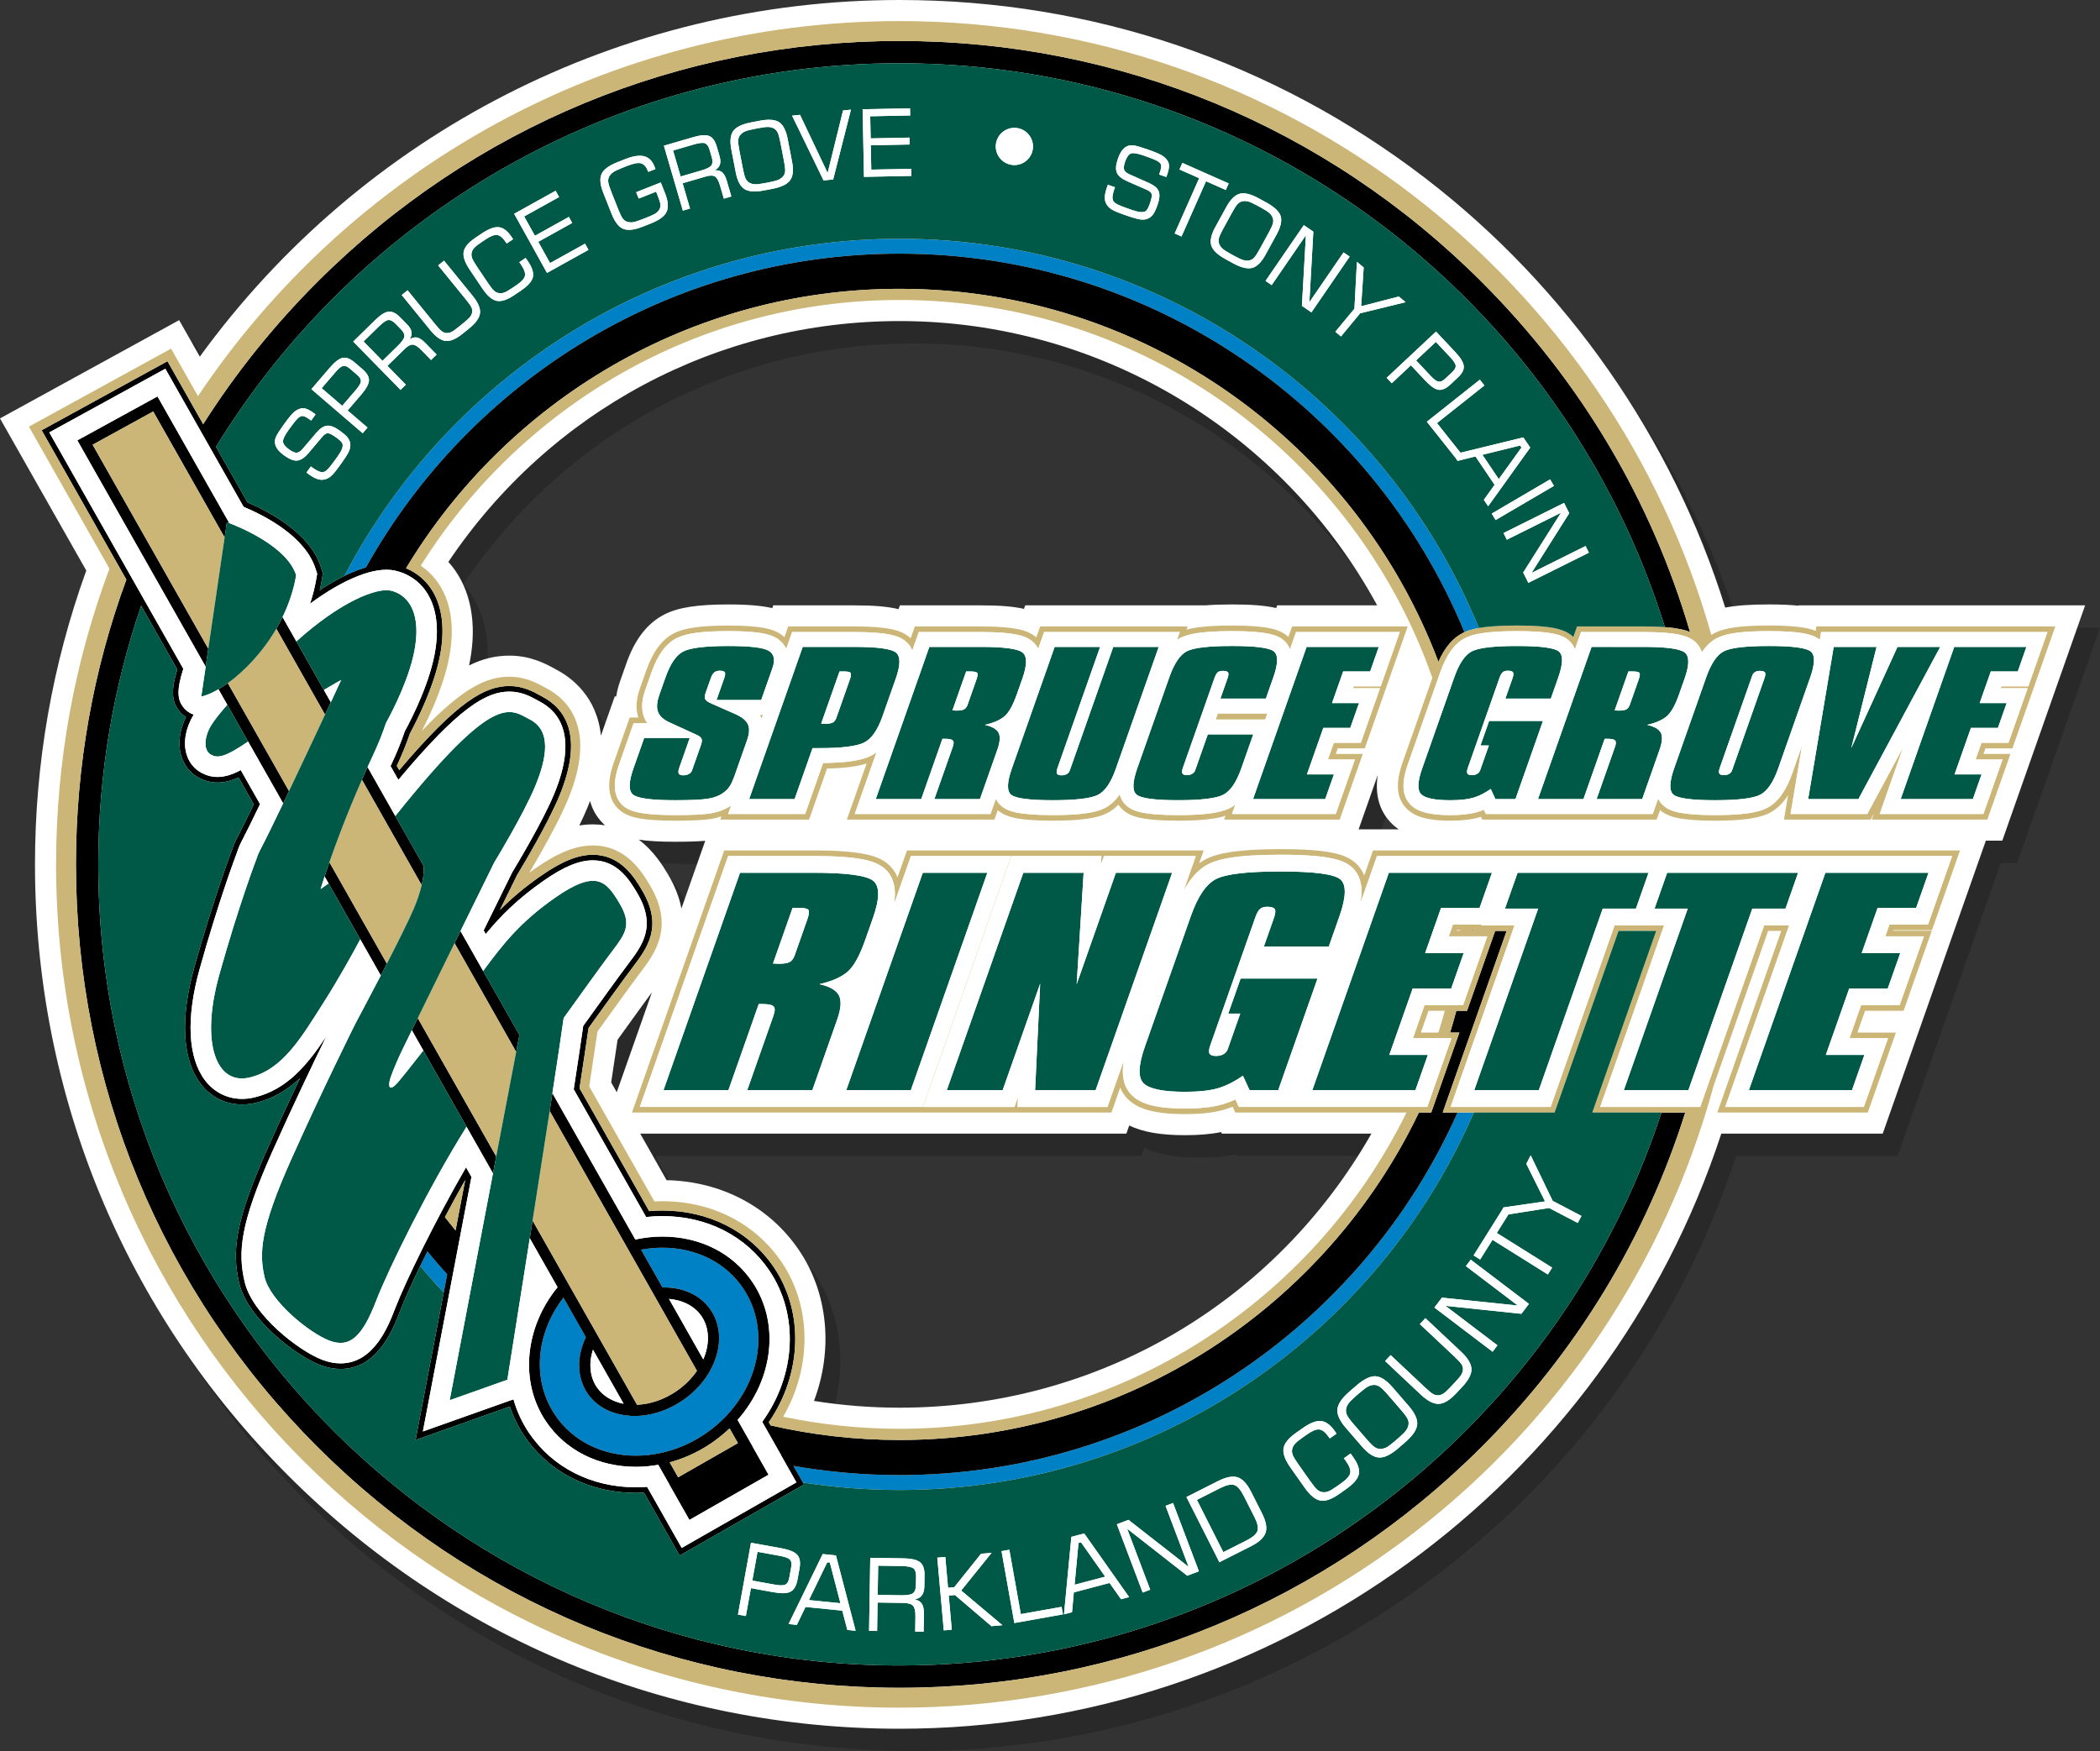 <?xml version="1.0" encoding="utf-8"?>
<!-- Generator: Adobe Illustrator 16.0.0, SVG Export Plug-In . SVG Version: 6.00 Build 0)  -->
<!DOCTYPE svg PUBLIC "-//W3C//DTD SVG 1.1//EN" "http://www.w3.org/Graphics/SVG/1.1/DTD/svg11.dtd">
<svg version="1.1" id="图层_1_copy_2" xmlns="http://www.w3.org/2000/svg" xmlns:xlink="http://www.w3.org/1999/xlink" x="0px"
	 y="0px" width="564.32px" height="470.66px" viewBox="15.888 226.972 564.32 470.66"
	 enable-background="new 15.888 226.972 564.32 470.66" xml:space="preserve">
<rect x="15.888" y="226.972" width="564.32" height="470.66" fill="#333333" stroke="none"/>
<path opacity="0.2" enable-background="new    " d="M261.619,697.632c-62.058,0-120.401-24.166-164.283-68.047
	S29.289,527.361,29.289,465.302c0-27.115,4.636-53.67,13.783-78.97l-23.184-40.895l48.143-26.414l5.557,9.806
	c43.727-60.19,113.348-95.857,188.032-95.857c51.641,0,100.528,16.587,141.377,47.968c37.938,29.145,66.354,69.928,80.496,115.346
	c3-0.589,6.764-0.849,11.764-0.849c3.121,0,5.721,0.108,7.924,0.343l0.018-0.097h77.01l-22.258,63.25h-4.42l-6.523,18.537
	l-21.186,60.203h-43.377C451.437,632.435,362.285,697.632,261.619,697.632z M238.62,609.521c7.591,1.207,15.299,1.816,23,1.816
	c52.984,0,100.766-27.996,126.805-73.666H348.22l-0.189-0.41c-2.775,0.561-5.984,0.832-9.736,0.832
	c-6.455,0-11.279-0.824-14.955-2.609l-0.771,2.188h-130.64l7.089,12.51c14.767,0.338,27.693,7.164,35.6,18.852
	C242.453,580.615,243.811,595.841,238.62,609.521z M185.622,526.542l9.445-26.838c-1.934,2.621-5.108,7.006-9.221,12.732
	c-0.438,3.002-1.013,6.84-1.718,11.469L185.622,526.542z M191.536,458.656c4.106,3.086,6.532,7.129,7.779,9.207
	c2.002,3.338,3.152,6.436,3.686,9.295l6.4-18.188c-2.08,0.172-4.743,0.254-8.139,0.254
	C197.287,459.226,194.128,459.054,191.536,458.656z M395.74,455.892c-0.584-0.408-1.145-0.867-1.677-1.381
	c-3.44-3.32-4.759-7.756-3.942-13.23l-5.141,14.611H395.74z M178.455,448.255c-0.223,0.588-0.459,1.188-0.709,1.791
	c-0.618,1.496-1.365,3.123-2.185,4.799c1.221-0.197,2.432-0.295,3.643-0.295c1.144,0,2.231,0.086,3.265,0.244
	C180.816,453.318,179.231,451.207,178.455,448.255z M156.773,409.195c5.793,0,9.918,2.277,12.134,3.502l0.587,0.32
	c3.911,2.07,10.832,7.18,11.877,17.687l3.712-10.544h0.401c0.198-1.324,0.542-2.684,1.03-4.074l1.681-4.773
	c2.294-6.521,5.641-10.832,10.232-13.184c3.681-1.886,8.829-2.69,17.211-2.69c5.477,0,9.125,0.363,11.782,0.99l0.262-0.746h21.823
	c5.136,0,8.898,0.302,11.845,1.019l0.358-1.019h21.822c4.952,0,8.628,0.28,11.526,0.942l0.332-0.942H343.8
	c2.076-0.166,4.449-0.245,7.177-0.245c5.147,0,8.921,0.282,11.862,0.97l0.254-0.725h26.871
	c-25.266-46.49-74.324-76.414-128.345-76.414c-48.994,0-93.965,24.109-121.246,64.734c5.412,5.973,7.619,14.732,6.104,24.851
	c-0.149,0.991-0.333,1.987-0.548,2.983C149.594,410.01,153.099,409.195,156.773,409.195z"/>
<path fill="#FFFFFF" d="M257.619,691.632c-62.058,0-120.401-24.166-164.283-68.047S25.289,521.361,25.289,459.302
	c0-27.115,4.636-53.67,13.783-78.97l-23.184-40.895l48.143-26.414l5.557,9.806c43.727-60.19,113.348-95.857,188.032-95.857
	c51.641,0,100.528,16.587,141.377,47.968c37.938,29.145,66.354,69.928,80.496,115.346c3-0.589,6.764-0.849,11.764-0.849
	c3.121,0,5.721,0.108,7.924,0.343l0.018-0.097h77.01l-22.258,63.25h-4.42l-6.523,18.537l-21.186,60.203h-43.377
	C447.437,626.435,358.285,691.632,257.619,691.632z M234.62,603.521c7.591,1.207,15.299,1.816,23,1.816
	c52.984,0,100.766-27.996,126.805-73.666H344.22l-0.189-0.41c-2.775,0.561-5.984,0.832-9.736,0.832
	c-6.455,0-11.279-0.824-14.955-2.609l-0.771,2.188h-130.64l7.089,12.51c14.767,0.338,27.693,7.164,35.6,18.852
	C238.453,574.615,239.811,589.841,234.62,603.521z M181.622,520.542l9.445-26.838c-1.934,2.621-5.108,7.006-9.221,12.734
	c-0.438,3-1.013,6.838-1.718,11.467L181.622,520.542z M187.536,452.656c4.106,3.086,6.532,7.129,7.779,9.207
	c2.002,3.338,3.152,6.436,3.686,9.295l6.4-18.188c-2.08,0.172-4.743,0.254-8.139,0.254
	C193.287,453.226,190.128,453.054,187.536,452.656z M391.74,449.892c-0.584-0.408-1.145-0.867-1.677-1.381
	c-3.44-3.32-4.759-7.756-3.942-13.23l-5.141,14.611H391.74z M174.455,442.255c-0.223,0.588-0.459,1.188-0.709,1.791
	c-0.618,1.496-1.365,3.123-2.185,4.799c1.221-0.197,2.432-0.295,3.643-0.295c1.144,0,2.231,0.086,3.265,0.244
	C176.816,447.318,175.231,445.207,174.455,442.255z M152.773,403.195c5.793,0,9.918,2.277,12.134,3.502l0.587,0.32
	c3.911,2.07,10.832,7.18,11.877,17.687l3.712-10.544h0.401c0.198-1.324,0.542-2.684,1.03-4.074l1.681-4.773
	c2.294-6.521,5.641-10.832,10.232-13.184c3.681-1.886,8.829-2.69,17.211-2.69c5.477,0,9.125,0.363,11.782,0.99l0.262-0.746h21.823
	c5.136,0,8.898,0.302,11.845,1.019l0.358-1.019h21.822c4.952,0,8.628,0.28,11.526,0.942l0.332-0.942H339.8
	c2.076-0.166,4.449-0.245,7.177-0.245c5.147,0,8.921,0.282,11.862,0.97l0.254-0.725h26.871
	c-25.266-46.49-74.324-76.414-128.345-76.414c-48.994,0-93.965,24.109-121.246,64.734c5.412,5.973,7.619,14.732,6.104,24.851
	c-0.149,0.991-0.333,1.987-0.548,2.983C145.594,404.01,149.099,403.195,152.773,403.195z"/>
<path fill="#0081C6" d="M407.58,526.003h4.365c-25.865,59.629-85.297,101.449-154.326,101.449c-8.832,0-17.506-0.688-25.974-2.008
	l-2.536-4.477c9.262,1.629,18.788,2.484,28.51,2.484C324.394,623.453,381.97,583.369,407.58,526.003z M135.127,574.371l0.93-4.873
	c-1.827-2.014-3.602-4.074-5.329-6.176c-0.672,1.352-1.314,2.664-1.925,3.932C130.846,569.685,132.954,572.058,135.127,574.371z
	 M257.619,291.153c-64.775,0-121.105,36.822-149.18,90.628c2.027-0.988,3.963-1.752,5.78-2.283
	c28.089-50.272,81.836-84.345,143.399-84.345c68.426,0,127.196,42.091,151.807,101.738c0.896-0.404,2.074-0.802,3.869-1.119
	C388.183,334.458,327.867,291.153,257.619,291.153z M206.895,579.082c3.072,4.541,2.957,10.758-0.239,16.41l0.015,0.025
	l-0.471,0.758c-1.513,2.432-3.546,4.633-5.925,6.428c-0.34,0.256-0.687,0.504-1.04,0.742c-1.472,0.996-3.034,1.824-4.642,2.471
	c-2.681,1.078-5.489,1.648-8.22,1.648l0,0l-0.18-0.002c-0.003,0-0.007,0-0.01,0l-0.854-0.008l-0.026-0.047
	c-4.926-0.277-9.101-2.424-11.53-6.014c-2.836-4.193-2.989-9.793-0.451-15.117l-4.708-8.305l-1.316-2.322
	c-7.539,9.863-8.478,22.332-2.199,31.611c4.675,6.908,12.585,10.873,21.701,10.873h0.001c2.14,0,4.31-0.229,6.45-0.676
	c4.287-0.895,8.345-2.623,12.06-5.137c2.149-1.455,4.123-3.137,5.868-5.002c9.41-10.053,11.215-24.119,4.39-34.207
	c-4.676-6.912-12.586-10.875-21.701-10.875c-1.894,0-3.803,0.176-5.699,0.525l5.753,10.152
	C199.461,572.89,204.223,575.134,206.895,579.082z"/>
<path d="M409.072,397.058c0.111-0.056,0.23-0.11,0.354-0.167c-24.61-59.646-83.381-101.738-151.807-101.738
	c-61.563,0-115.311,34.073-143.399,84.345c-1.817,0.531-3.753,1.295-5.78,2.283c-2.125,1.035-4.346,2.309-6.637,3.817
	c0.223-0.948,0.416-1.898,0.575-2.845l0.28-1.66l-0.504-1.604c-2.83-9.002-13.383-14.751-19.756-17.481l-8.468-14.943
	c37.89-61.783,106.054-103.086,183.688-103.086c96.535,0,178.421,63.865,205.666,151.559c3.238,0.242,5.291,0.71,6.76,1.339
	c-10.285-35.185-29.283-67.429-55.926-94.072c-41.804-41.803-97.383-64.825-156.5-64.825c-59.118,0-114.697,23.022-156.5,64.825
	c-11.719,11.719-21.96,24.521-30.634,38.181l-9.589-16.923L27.08,342.615l22.761,40.148c-8.894,24.186-13.546,50.001-13.546,76.539
	c0,59.119,23.021,114.699,64.824,156.502c41.803,41.801,97.381,64.822,156.5,64.822c59.117,0,114.697-23.021,156.5-64.822
	c25.561-25.563,44.092-56.277,54.637-89.801h-6.393c-28.145,86.182-109.285,148.623-204.744,148.623
	c-118.73,0-215.324-96.594-215.324-215.324c0-24.316,4.058-47.705,11.522-69.525l9.708,17.125c-1.68,5.499-1.535,8.552,0.48,11.125
	c0.52,0.665,1.149,1.231,1.861,1.685c-1.711,3.442-2.203,7.092-1.342,10.213c0.738,2.674,2.441,4.838,4.797,6.092
	c1.627,0.865,3.27,1.287,5.02,1.287c1.789,0,3.57-0.428,5.644-1.371l4.098,7.23c-2.028,4.191-3.56,7.273-4.554,9.17
	c-0.549,1.043-0.985,2.086-1.31,3.115c-0.504,1.328-5.068,13.496-10.11,31.502c-3.836,13.701-3.24,24.818,1.678,31.303
	c2.731,3.602,6.693,5.584,11.157,5.584c1.206,0,2.438-0.148,3.661-0.441c4.713-1.129,8.521-3.436,11.924-6.672
	c-2.719,5.742-5.838,12.447-8.822,19.139c-8.824,19.791-9.467,27.627-7.553,35.926c2.283,9.889,15.651,19.795,21.88,22.111
	c1.854,0.689,3.606,1.025,5.354,1.025c10.035,0,14.146-10.688,16.121-15.824c1.062-2.76,2.933-6.943,5.295-11.848
	c0.61-1.266,1.253-2.578,1.925-3.932c1.727,2.104,3.502,4.164,5.329,6.176l-0.93,4.875l-7.567,39.645l25.342-8.99
	c0.949,2.836,2.263,5.502,3.914,7.941c6.564,9.703,17.493,15.268,29.984,15.268c0.705,0,1.422-0.02,2.139-0.059l9.582,16.898
	l33.424-19.102l-0.3-0.527l-2.536-4.477c9.262,1.627,18.788,2.482,28.51,2.482c66.774,0,124.35-40.084,149.961-97.449h-4
	l17.178-48.814h-3.088l-7.557,21.473h-2.881c-0.518,1.967-1.076,3.918-1.67,5.854h2.49l-7.563,21.488h-3.313
	c-24.952,52.008-78.127,88.006-139.56,88.006c-11.906,0-23.501-1.354-34.642-3.914l-0.487-0.859
	c8.924-12.979,9.502-29.592,1.36-41.625c-6.566-9.703-17.495-15.271-29.983-15.271c-1.158,0-2.341,0.055-3.527,0.16l-18.716-33.029
	c1.079-7.045,1.893-12.48,2.422-16.174c3.53-4.922,9.543-13.281,11.841-16.313c3.919-5.166,8.361-11.021,2.425-20.916
	c-1.961-3.268-5.61-9.35-13.108-9.35c-4.054,0-8.42,1.789-14.154,5.799c-4.074,2.85-7.572,5.762-10.827,9.047
	c2.391-4.857,4.157-8.443,4.646-9.438c1.431-2.359,8.249-13.746,11.327-21.197c6.807-16.479,1.295-23.612-4.527-26.694
	c-0.221-0.116-0.439-0.237-0.709-0.387c-1.791-0.989-4.498-2.483-8.186-2.483c-6.44,0-13.703,3.836-29.597,22.607l-0.655-1.156
	l0.045-0.096c1.357-2.902,2.527-5.789,3.477-8.584c2.125-3.93,7.045-13.739,8.355-22.494c1.886-12.59-3.228-19.378-9.391-21.933
	c27.092-44.968,76.396-75.111,132.611-75.111c66.153,0,122.735,41.742,144.808,100.27
	C404.154,400.979,406.335,398.401,409.072,397.058z M135.453,554.107c1.749-3.311,3.583-6.678,5.444-9.963l-2.584,13.539
	C137.34,556.507,136.391,555.312,135.453,554.107z M132.915,401.42c-1.272,8.495-6.017,17.993-8.252,22.115
	c-0.938,2.779-2.101,5.652-3.456,8.551c-0.125,0.268-0.248,0.533-0.371,0.797l2.1,3.707c16.338-19.57,23.688-23.725,29.838-23.725
	c3.303,0,5.707,1.329,7.463,2.298c0.241,0.133,0.483,0.268,0.729,0.397c5.272,2.791,10.22,9.358,3.843,24.795
	c-3.101,7.506-10.168,19.252-11.257,21.049c-0.614,1.248-3.786,7.686-7.695,15.635l0.562,0.99c4.029-4.898,8.59-9.457,15.49-14.281
	c5.467-3.824,9.568-5.529,13.295-5.529c6.648,0,9.887,5.398,11.822,8.623c5.414,9.021,1.475,14.215-2.334,19.236
	c-2.299,3.031-8.249,11.301-12.078,16.643c-0.54,3.781-1.396,9.496-2.551,17.037l19.454,34.332c1.464-0.166,2.918-0.25,4.351-0.25
	c11.982,0,22.458,5.324,28.741,14.611c8.063,11.92,7.165,28.156-1.892,40.697l5.053,8.916l-0.023,0.014l4.158,7.336l-30.82,17.613
	l-9.305-16.41c-1.004,0.078-1.999,0.117-2.979,0.117c-11.984,0-22.461-5.324-28.742-14.607c-1.889-2.791-3.279-5.84-4.186-9.037
	l-24.348,8.641l13.057-68.422l-1.461-2.576c-8.355,14.438-16.286,30.742-19.012,37.832c-1.855,4.822-5.717,14.861-14.722,14.861
	c-1.565,0-3.145-0.305-4.83-0.934c-6.204-2.309-18.866-12.051-20.941-21.043c-1.84-7.975-1.191-15.572,7.462-34.977
	c5.394-12.096,11.174-24.133,14.527-31.012c-5.101,7.729-10.57,14.373-19.35,16.477c-5.225,1.252-10.148-0.473-13.273-4.592
	c-4.628-6.102-5.135-16.752-1.428-29.99c4.99-17.826,9.458-29.77,10.067-31.377c0.324-1.02,0.729-1.986,1.234-2.947
	c1.058-2.014,2.709-5.346,4.919-9.924l-5.182-9.143c-2.486,1.305-4.393,1.84-6.252,1.84c-1.498,0-2.909-0.363-4.314-1.111
	c-1.988-1.059-3.43-2.895-4.057-5.166c-0.867-3.143-0.163-6.936,1.932-10.407c0.014-0.021,0.026-0.042,0.039-0.063
	c-1.092-0.381-2.046-1.049-2.755-1.954c-1.517-1.938-1.983-4.279-0.036-10.375l-36.016-63.529l31.186-17.111l21.024,37.104
	c6.041,2.528,16.656,8.088,19.378,16.748l0.396,1.261l-0.221,1.304c-0.381,2.254-0.945,4.504-1.687,6.735
	c9.062-6.693,17.419-10.08,22.813-8.899C128.601,381.778,134.914,388.071,132.915,401.42z M411.855,477.138h-0.568
	c0.006-0.053,0.01-0.105,0.016-0.16h0.609L411.855,477.138z M118.208,489.162l-5.508-9.715l-8.518-15.025l-1.063-1.877
	c0.343-1.051,0.772-2.332,1.286-3.813l15.448,27.25C119.302,487.05,118.751,488.117,118.208,489.162z M139.638,477.22l6.082,10.732
	l9.744,17.197l-0.869,4.553l-16.559-29.225C138.577,479.378,139.111,478.291,139.638,477.22z M163.6,525.593l39.571,69.834
	c-1.462,2.125-3.389,4.027-5.617,5.533c-3.223,2.182-6.917,3.443-10.481,3.59l-28.069-49.512c-0.252,1.6-0.502,3.188-0.75,4.762
	l7.46,13.158c-8.891,10.887-10.212,25.572-3.101,36.086c5.242,7.746,14.057,12.189,24.186,12.189h0.001
	c1.984,0,3.989-0.188,5.977-0.537l2.907,5.127l-0.024,0.014l5.486,9.676l21.271-12.156l-4.172-7.361l0.022-0.014l-4.167-7.354
	c9.707-11.021,11.379-26.119,3.952-37.096c-5.243-7.75-14.058-12.193-24.186-12.193c-2.413,0-4.845,0.275-7.248,0.793
	l-22.282-39.324C164.099,522.361,163.852,523.958,163.6,525.593z M193.867,562.339c9.115,0,17.025,3.963,21.701,10.875
	c6.825,10.088,5.02,24.154-4.39,34.207c-1.745,1.865-3.719,3.547-5.868,5.002c-3.715,2.514-7.773,4.242-12.06,5.137
	c-2.14,0.447-4.31,0.676-6.45,0.676h-0.001c-9.116,0-17.026-3.965-21.701-10.873c-6.278-9.279-5.339-21.748,2.199-31.611
	l1.316,2.322l4.708,8.305c-2.539,5.324-2.385,10.924,0.451,15.117c2.429,3.59,6.604,5.734,11.53,6.014l0.026,0.047l0.854,0.008
	c0.003,0,0.007,0,0.01,0l0.18,0.002l0,0c2.73,0,5.539-0.57,8.22-1.648c1.608-0.646,3.17-1.475,4.642-2.471
	c0.354-0.238,0.7-0.486,1.04-0.742c2.379-1.795,4.413-3.996,5.925-6.428l0.471-0.758l-0.015-0.025
	c3.195-5.652,3.311-11.869,0.239-16.41c-2.671-3.947-7.434-6.191-12.973-6.064l-5.753-10.15
	C190.064,562.515,191.973,562.339,193.867,562.339z M197.315,619.597c0.01-0.004,0.021-0.008,0.031-0.01
	c0.52-0.164,1.035-0.342,1.546-0.529c0.171-0.063,0.34-0.131,0.511-0.195c0.351-0.135,0.701-0.271,1.049-0.416
	c0.196-0.082,0.391-0.168,0.585-0.254c0.32-0.143,0.639-0.285,0.956-0.436c0.199-0.094,0.397-0.189,0.595-0.289
	c0.315-0.156,0.628-0.316,0.939-0.482c0.188-0.102,0.376-0.199,0.563-0.303c0.334-0.186,0.665-0.379,0.994-0.574
	c0.158-0.094,0.317-0.186,0.474-0.279c0.482-0.297,0.96-0.604,1.433-0.922c0.786-0.531,1.542-1.104,2.283-1.688
	c0.182-0.145,0.361-0.289,0.54-0.436c0.726-0.598,1.436-1.209,2.112-1.855c0.006-0.006,0.013-0.012,0.021-0.018l2.238,3.951
	l-16.063,9.178l-2.276-4.014C196.338,619.892,196.828,619.75,197.315,619.597z M176.256,599.812
	c-1.875-2.77-2.197-6.395-1.026-10.066l8.24,14.535C180.381,603.681,177.825,602.13,176.256,599.812z M204.41,580.763
	c2.136,3.158,2.264,7.434,0.465,11.586l-9.209-16.252C199.417,576.425,202.587,578.07,204.41,580.763z M148.364,542.353
	l-7.104-12.529l-11.619-20.496l-3.083-5.439c0.495-1.012,1.028-2.104,1.597-3.266l21.079,37.182L148.364,542.353z M114.664,433.148
	l7.449,13.145l7.634,13.473c0.052,0.525,0.125,2.229-0.549,5.115l-16.053-28.328C113.635,435.437,114.141,434.302,114.664,433.148z
	 M91.818,392.83l3.708,6.544l7.392,13.044l1.87,3.299c-0.473,1.018-0.997,2.141-1.557,3.338l-13.086-23.094
	C90.735,394.949,91.296,393.905,91.818,392.83z M71.156,406.167L36.67,345.338l21.54-11.818l19.301,34.063
	c-0.421-0.16-0.661-0.243-0.661-0.243l-0.602,4.102l-19.19-33.866l-16.278,8.932l31.083,54.829L71.156,406.167z M91.979,442.898
	l-9.414-16.605l-5.607-9.89l-2.359-4.162c0.812-0.477,1.653-1.028,2.513-1.65l16.445,29.007
	C93.022,440.718,92.496,441.822,91.979,442.898z"/>
<path fill="#CBB677" d="M138.312,557.685c-0.972-1.178-1.921-2.373-2.859-3.578c1.749-3.311,3.583-6.676,5.444-9.963
	L138.312,557.685z M214.184,614.861l-2.238-3.949c-0.006,0.006-0.013,0.01-0.02,0.018c-0.676,0.646-1.386,1.258-2.112,1.855
	c-0.179,0.145-0.358,0.291-0.54,0.434c-0.741,0.586-1.497,1.156-2.283,1.689c-0.472,0.318-0.95,0.625-1.433,0.92
	c-0.157,0.096-0.316,0.188-0.474,0.281c-0.33,0.193-0.66,0.389-0.994,0.572c-0.187,0.105-0.375,0.203-0.563,0.303
	c-0.312,0.166-0.625,0.328-0.939,0.484c-0.198,0.098-0.396,0.193-0.595,0.287c-0.317,0.15-0.635,0.295-0.956,0.436
	c-0.194,0.086-0.389,0.172-0.585,0.254c-0.348,0.146-0.698,0.281-1.049,0.418c-0.17,0.064-0.339,0.133-0.511,0.195
	c-0.512,0.188-1.027,0.363-1.546,0.527c-0.011,0.004-0.021,0.008-0.031,0.012c-0.487,0.152-0.977,0.295-1.47,0.428l2.276,4.016
	L214.184,614.861z M119.853,485.98c2.935-5.703,5.833-11.5,7.206-14.727c1.084-2.547,1.741-4.664,2.14-6.373l-16.053-28.328
	c-4.035,9.188-6.926,16.945-8.741,22.18L119.853,485.98z M57.059,337.573l-16.278,8.932l31.083,54.829l4.385-29.895L57.059,337.573z
	 M90.145,395.962c-3.702,6.353-8.603,11.427-13.032,14.629l16.445,29.006c3.348-7.023,6.956-14.719,9.674-20.542L90.145,395.962z
	 M149.232,537.804l5.363-28.102l-16.559-29.225c-3.425,6.969-7.058,14.365-9.883,20.145L149.232,537.804z M187.072,604.55
	c3.563-0.146,7.259-1.408,10.48-3.59c2.229-1.506,4.155-3.408,5.617-5.533l-39.57-69.834c-1.418,9.184-3.035,19.52-4.596,29.445
	L187.072,604.55z M220.033,419.119c0.164,0.262,0.313,0.532,0.442,0.812c0.034,0.072,0.057,0.149,0.089,0.223l0.363-1.034H220.033z
	 M343.132,418.75l-0.57,1.619h13.333l0.569-1.619H343.132z M375.38,428.123l-0.526,1.498h7.249l-6.207,17.641h-31.055l0.354-1.006
	c-2.824,0.895-6.881,1.301-12.736,1.301c-9.478,0-12.647-1.07-14.693-2.799c-0.542-0.457-0.98-0.957-1.346-1.48
	c-0.922,0.938-1.918,1.697-3.012,2.252c-2.779,1.402-7.289,2.027-14.627,2.027c-9.486,0-12.656-1.053-14.693-2.752
	c-0.029-0.021-0.051-0.051-0.078-0.072l-0.891,2.529H243.46l5.305-15.074c-2.499,0.814-5.938,1.256-10.628,1.352l-4.828,13.725
	h-23.874l0.306-0.867c-0.822,0.271-1.684,0.508-2.615,0.666c-1.957,0.334-5.184,0.496-9.863,0.496
	c-9.564,0-12.764-1.08-14.826-2.824c-4.702-3.973-2.322-10.738-1.54-12.963l4.204-11.941h2.32c-0.751-2.3-0.604-4.879,0.445-7.863
	l1.68-4.771c1.789-5.083,4.231-8.361,7.469-10.021c2.791-1.43,7.303-2.067,14.627-2.067c9.011,0,11.914,1.012,13.711,2.104
	c0.465,0.283,0.914,0.627,1.338,1.019l1.012-2.879h17.807c9.045,0,12.274,1.016,14.34,2.538c0.272,0.202,0.521,0.419,0.76,0.644
	l1.119-3.182h17.807c9.045,0,12.274,1.016,14.34,2.538c0.174,0.129,0.336,0.267,0.496,0.404l1.036-2.942h39.625l-0.301,0.852
	c2.211-0.616,5.749-1.096,12.247-1.096c9.547,0,12.728,1.053,14.765,2.752c0.133,0.11,0.24,0.232,0.362,0.349l1.005-2.855h31.055
	l-11.531,32.772h-7.254V428.123z M372.735,431.121l1.583-4.498h7.25l5.16-14.667h-7.249l0.181-0.511h7.25l5.135-14.594h-27.873
	l-1.633,4.64c-0.354-0.914-0.904-1.769-1.76-2.481c-1.729-1.442-4.738-2.403-13.803-2.403c-9.036,0-12.141,0.954-13.832,1.785
	c-0.334,0.164-0.657,0.354-0.975,0.563l0.74-2.104h-36.443l-1.589,4.516c-0.412-0.84-1.015-1.619-1.896-2.271
	c-1.581-1.166-4.305-2.244-13.449-2.244h-16.744l-1.742,4.948c-0.403-1.007-1.058-1.941-2.09-2.704
	c-1.581-1.166-4.305-2.244-13.449-2.244h-16.744l-1.584,4.502c-0.781-1.596-2.017-2.501-2.609-2.861
	c-1.531-0.933-4.266-1.887-12.93-1.887c-7.074,0-11.375,0.587-13.943,1.902c-2.878,1.476-5.082,4.479-6.737,9.184l-1.68,4.771
	c-1.001,2.846-1.094,5.238-0.286,7.313c0.213,0.547,0.484,1.064,0.813,1.552h-3.646l-3.851,10.938
	c-0.697,1.982-2.819,8.016,1.093,11.32c1.754,1.482,4.782,2.469,13.858,2.469c4.596,0,7.74-0.154,9.612-0.475
	c2.174-0.369,4.016-1.084,5.487-2.117l-0.808,2.297h20.693l4.823-13.707c6.155-0.061,10.203-0.654,12.688-1.855
	c0.584-0.283,1.133-0.643,1.664-1.043l-5.844,16.605h36.479l1.441-4.094c0.354,0.727,0.852,1.402,1.55,1.984
	c1.731,1.443,4.729,2.404,13.734,2.404c7.09,0,11.393-0.576,13.948-1.869c1.531-0.773,2.869-2.006,4.045-3.693
	c0.317,1.154,0.916,2.24,1.957,3.117c1.737,1.469,4.735,2.445,13.728,2.445c7.068,0,11.371-0.586,13.953-1.898
	c0.5-0.256,0.976-0.576,1.438-0.928l-0.891,2.531h27.873l5.151-14.643h-7.248V431.121z M562.886,410.456L562.886,410.456
	l-6.217,17.667h-7.25l-0.527,1.498h7.248l-6.207,17.641h-31.055l0.604-1.709l-0.92,1.709h-23.281l1.104-6.572
	c-1.414,2.219-3.068,3.816-5.01,4.807c-2.803,1.426-7.316,2.063-14.635,2.063c-9.479,0-12.648-1.07-14.695-2.799
	c-0.021-0.021-0.041-0.043-0.063-0.063l-0.904,2.564h-34.061h-5.6h-7.195l-0.35-0.762c-0.211,0.068-0.422,0.133-0.629,0.193
	c-2.035,0.58-4.545,0.863-7.676,0.863c-5.76,0-9.326-0.965-11.568-3.127c-3.754-3.623-2.445-8.988-1.137-12.711l7.936-22.546
	c-20.75-59.088-77.09-101.574-143.178-101.574c-54.193,0-101.831,28.569-128.668,71.432c5.526,3.708,9.708,11.048,7.92,22.982
	c-1.169,7.805-4.914,16.144-7.621,21.402c11.287-11.848,17.636-14.55,23.523-14.55c4.333,0,7.501,1.75,9.394,2.795
	c0.257,0.142,0.462,0.256,0.67,0.366c5.517,2.92,13.589,10.682,5.667,29.856c-2.615,6.332-7.846,15.398-10.358,19.635
	c0.481-0.352,0.971-0.699,1.469-1.049c6.181-4.322,10.988-6.25,15.587-6.25c8.911,0,13.193,7.133,15.25,10.563
	c6.808,11.346,1.385,18.494-2.575,23.715c-2.217,2.924-7.893,10.809-11.445,15.762c-0.51,3.531-1.25,8.477-2.208,14.734
	l17.511,30.902c0.715-0.035,1.427-0.055,2.13-0.055c13.332,0,25.015,5.967,32.054,16.369c8.12,12.004,8.144,28.213,0.427,41.551
	c10.095,2.125,20.553,3.248,31.271,3.248c59.73,0,111.499-34.703,136.223-85.004h-45.995l-0.722-1.564
	c-0.801,0.324-1.598,0.6-2.379,0.824c-2.742,0.781-6.16,1.162-10.455,1.162c-7.711,0-12.41-1.219-15.239-3.951
	c-0.938-0.902-1.652-1.963-2.142-3.172l-2.357,6.701h-49.659h-3.058H185.71l24.79-70.443h24.123c13.143,0,17.08,1.566,19.377,3.262
	c1.13,0.834,2.313,2.096,3.068,3.977l2.547-7.236h27.01h3.059h49.659l-1.213,3.447c0.635-0.461,1.295-0.861,1.984-1.199
	c2.274-1.117,6.811-2.602,19.872-2.602c13.033,0,17.384,1.398,19.903,3.502c1.173,0.979,2.039,2.17,2.602,3.57l2.364-6.721h157.737
	l-7.539,21.418h-10.357l-0.057,0.16H535l-7.574,21.523h-10.357l-2.061,5.852h10.357l-7.563,21.49h-40.426l17.178-48.814h-3.535
	l-14.646,41.623c-26.135,96.313-114.166,167.152-218.753,167.152c-125.182,0-226.661-101.479-226.661-226.662
	c0-27.967,5.078-54.746,14.342-79.479l-21.645-38.181l38.201-20.96l7.235,12.77c40.655-60.782,109.914-100.812,188.528-100.812
	c103.802,0,191.281,69.787,218.142,164.995c0.346-0.221,0.695-0.426,1.061-0.603c2.789-1.352,7.105-1.928,14.436-1.928
	c6.768,0,10.311,0.534,12.535,1.45l0.201-1.205h33.154h9.322h21.73L562.886,410.456z M263.831,524.503l23.733-67.443h-26.887
	l-4.542,12.904c0.554-3.406,0.332-7.457-3.025-9.936c-1.99-1.469-5.743-2.969-18.487-2.969h-23.061l-23.734,67.441h49.115h0.421
	h26.467V524.503z M399.429,524.503l6.508-18.49H395.58l3.115-8.852h10.355l6.521-18.523h-10.359l1.113-3.16h7.705l-0.074,0.213h8.92
	l-17.178,48.813h26.887l17.178-48.813h4.389h4.533h4.389l-17.18,48.813h26.887l17.18-48.813h6.715l-17.178,48.813h37.246
	l6.504-18.49H512.89l3.113-8.852h10.359l6.52-18.523h-10.359l1.111-3.16h10.359l6.48-18.418h-35.041h-2.205h-37.986h-4.535h-37.543
	h-2.65h-34.594l-4.475,12.711c0.674-3.635,0.457-7.432-2.516-9.908c-1.965-1.639-5.617-3.154-18.942-3.154
	c-12.749,0-17.069,1.396-19.212,2.447c-2.68,1.316-4.951,3.742-6.873,7.35l3.323-9.443h-24.658l-0.846,2.402l0.149-2.402h-24.185
	l-23.733,67.441h24.558l0.945-2.684l-0.128,2.684h24.162l4.389-12.471c-0.575,3.379-0.346,6.896,2.215,9.363
	c2.527,2.439,6.906,3.529,14.197,3.529c4.153,0,7.438-0.361,10.041-1.104c1.162-0.334,2.346-0.783,3.539-1.348l0.936,2.029h13.377
	h0.372H399.429z M411.287,477.138h0.57l0.055-0.16h-0.609C411.296,477.031,411.292,477.085,411.287,477.138z M408.285,476.978
	h-0.898l-0.057,0.16h0.938C408.275,477.085,408.279,477.031,408.285,476.978z M399.755,498.662l-2.059,5.852h4.729
	c0.607-1.936,1.184-3.885,1.711-5.852H399.755z M402.427,404.867c1.727-3.889,3.908-6.466,6.645-7.81
	c0.113-0.056,0.232-0.11,0.355-0.167c0.896-0.404,2.074-0.802,3.867-1.119c2.234-0.396,5.424-0.666,10.26-0.666
	c9.547,0,12.729,1.053,14.764,2.752c0.133,0.11,0.24,0.231,0.363,0.348l1.004-2.854h17.807c2.273,0,4.182,0.064,5.795,0.186
	c3.238,0.242,5.291,0.71,6.758,1.339c-10.285-35.185-29.283-67.429-55.926-94.072C372.316,261,316.738,237.978,257.62,237.978
	c-59.118,0-114.697,23.022-156.5,64.825c-11.719,11.719-21.96,24.521-30.634,38.181l-9.589-16.922L27.08,342.615l22.761,40.148
	c-8.894,24.186-13.546,50.001-13.546,76.539c0,59.119,23.021,114.699,64.824,156.502c41.803,41.801,97.381,64.822,156.5,64.822
	c59.117,0,114.697-23.021,156.5-64.822c25.561-25.563,44.092-56.277,54.637-89.801h-6.393h-18.59l17.18-48.814h-10.127
	l-17.18,48.814h-21.701h-4.365h-4l17.178-48.814h-3.088l-7.557,21.473h-2.881c-0.518,1.967-1.076,3.918-1.67,5.854h2.492
	l-7.563,21.488h-3.314c-24.951,52.008-78.127,88.006-139.559,88.006c-11.906,0-23.501-1.354-34.642-3.914l-0.487-0.857
	c8.924-12.98,9.502-29.594,1.36-41.627c-6.566-9.703-17.495-15.271-29.983-15.271c-1.158,0-2.341,0.055-3.527,0.16l-18.716-33.029
	c1.079-7.045,1.893-12.48,2.422-16.174c3.53-4.922,9.543-13.281,11.841-16.313c3.919-5.164,8.361-11.021,2.425-20.916
	c-1.961-3.268-5.61-9.35-13.108-9.35c-4.054,0-8.42,1.789-14.154,5.799c-4.074,2.85-7.572,5.764-10.827,9.047
	c2.391-4.857,4.157-8.443,4.646-9.438c1.431-2.359,8.249-13.746,11.327-21.197c6.807-16.479,1.295-23.611-4.527-26.693
	c-0.221-0.117-0.439-0.238-0.709-0.388c-1.791-0.989-4.498-2.483-8.186-2.483c-6.44,0-13.703,3.836-29.597,22.607l-0.655-1.156
	l0.045-0.096c1.357-2.902,2.527-5.789,3.477-8.584c2.125-3.93,7.045-13.739,8.355-22.494c1.886-12.59-3.228-19.378-9.391-21.933
	c27.092-44.968,76.396-75.111,132.611-75.111C323.772,304.599,380.354,346.341,402.427,404.867z M553.517,411.956l0.182-0.511h7.25
	l5.135-14.594h-22.121h-5.752h-32.947l-0.348,2.071c-1.758-1.393-4.803-2.316-13.658-2.316c-6.992,0-11.242,0.548-13.781,1.776
	c-1.621,0.786-3.029,2.104-4.264,3.94c-0.371-1.206-1.063-2.334-2.271-3.228c-1.58-1.166-4.305-2.244-13.447-2.244H440.75
	l-1.633,4.637c-0.354-0.914-0.904-1.768-1.758-2.479c-1.73-1.442-4.74-2.403-13.805-2.403c-9.002,0-12.113,0.961-13.82,1.798
	c-2.893,1.42-5.131,4.474-6.842,9.336l-8.613,24.477c-1.173,3.332-2.369,8.109,0.762,11.133c1.941,1.871,5.188,2.707,10.529,2.707
	c2.988,0,5.363-0.264,7.262-0.807c0.602-0.172,1.209-0.387,1.822-0.643l0.529,1.152h8.354h2.42h34.059l1.459-4.143
	c0.352,0.729,0.846,1.408,1.539,1.992c1.738,1.469,4.738,2.445,13.729,2.445c7.068,0,11.373-0.586,13.953-1.898
	c2.895-1.475,5.123-4.527,6.814-9.334l2.643-7.506l-3.098,18.443h20.613l9.645-17.939L521,445.759h27.875l5.15-14.643h-7.248
	l1.582-4.496h7.25l5.162-14.667h-7.254V411.956z"/>
<path fill="#005847" d="M238.887,646.966l2.838,10.926l-8.461-0.85l4.928-10.146L238.887,646.966z M258.137,647.906l-6.262-0.104
	l-0.127,7.857l6.262,0.102c1.634,0.025,2.707-0.158,3.219-0.555s0.776-1.117,0.793-2.162l0.037-2.295
	c0.018-1.063-0.215-1.797-0.695-2.199C260.882,648.146,259.807,647.933,258.137,647.906z M228.188,646.197
	c-0.373-0.426-1.291-0.771-2.752-1.035l-5.98-1.086l-1.403,7.73l5.979,1.084c1.436,0.262,2.41,0.256,2.925-0.018
	c0.514-0.273,0.854-0.871,1.022-1.797l0.516-2.842C228.664,647.302,228.563,646.623,228.188,646.197z M463.285,395.536
	c-1.613-0.12-3.52-0.186-5.793-0.186h-17.809l-1.004,2.854c-0.121-0.116-0.229-0.237-0.361-0.348
	c-2.037-1.699-5.219-2.752-14.766-2.752c-4.836,0-8.023,0.271-10.258,0.666c-25.112-61.313-85.43-104.619-155.676-104.619
	c-64.775,0-121.105,36.822-149.18,90.628c-2.125,1.035-4.346,2.309-6.637,3.817c0.223-0.948,0.416-1.898,0.575-2.845l0.28-1.66
	l-0.504-1.604c-2.83-9.002-13.383-14.751-19.756-17.481l-8.468-14.943c37.89-61.783,106.054-103.086,183.688-103.086
	C354.154,243.978,436.041,307.843,463.285,395.536z M89.763,345.946c0.069,0.63,0.303,1.219,0.702,1.766
	c0.398,0.547,1.027,1.128,1.887,1.745c1.362,0.978,2.519,1.412,3.469,1.302c0.949-0.108,1.967-0.807,3.05-2.093l3.624-4.296
	c0.522-0.617,1.004-0.936,1.443-0.955c0.44-0.02,1.209,0.364,2.307,1.151c0.542,0.389,0.95,0.728,1.225,1.015
	c0.275,0.287,0.434,0.542,0.476,0.762c0.083,0.4,0.013,0.871-0.21,1.412c-0.223,0.541-0.636,1.232-1.238,2.071
	c-1.11,1.547-1.871,2.548-2.283,3.004c-0.412,0.456-0.77,0.755-1.072,0.898c-0.391,0.181-0.842,0.188-1.354,0.021
	c-0.512-0.167-1.206-0.566-2.086-1.197l-0.277-0.198l-1.182,1.646l0.725,0.521c0.832,0.598,1.583,1.004,2.251,1.218
	c0.668,0.214,1.294,0.25,1.876,0.106c0.615-0.13,1.193-0.428,1.738-0.894s1.306-1.379,2.283-2.742l0.527-0.734
	c1.147-1.6,1.857-2.761,2.13-3.48c0.272-0.721,0.335-1.405,0.188-2.052c-0.114-0.523-0.37-1.022-0.767-1.497
	c-0.396-0.475-1.076-1.059-2.041-1.751c-1.322-0.949-2.441-1.382-3.358-1.299s-1.864,0.696-2.843,1.837l-3.718,4.363
	c-0.581,0.686-1.124,1.039-1.628,1.063c-0.502,0.023-1.178-0.268-2.023-0.875c-1.031-0.74-1.58-1.428-1.643-2.065
	c-0.064-0.637,0.449-1.715,1.541-3.235c1.053-1.469,1.81-2.436,2.27-2.901s0.865-0.729,1.218-0.787
	c0.238-0.039,0.524,0.013,0.856,0.157c0.333,0.144,0.771,0.41,1.313,0.799l0.367,0.264l1.182-1.646
	c-0.075-0.063-0.162-0.133-0.263-0.21c-0.101-0.077-0.245-0.185-0.438-0.322c-0.655-0.47-1.251-0.794-1.788-0.975
	c-0.536-0.181-1.025-0.213-1.468-0.101c-0.655,0.16-1.278,0.498-1.868,1.012c-0.588,0.514-1.426,1.527-2.513,3.042l-0.378,0.525
	c-0.973,1.355-1.596,2.34-1.871,2.954S89.712,345.458,89.763,345.946z M109.301,337.3l3.683-4.288
	c1.341-1.562,2.028-2.831,2.062-3.805c0.032-0.975-0.557-1.982-1.767-3.021l-2.083-1.788c-1.18-1.014-2.25-1.426-3.211-1.236
	c-0.961,0.188-2.107,1.058-3.438,2.606l-4.986,5.808l13.789,11.842l1.305-1.519L109.301,337.3z M133.22,322.265l-3.058-3.122
	c-0.809-0.824-1.527-1.307-2.152-1.445c-0.626-0.14-1.318,0.021-2.076,0.479c0.467-0.65,0.648-1.305,0.546-1.962
	s-0.487-1.326-1.153-2.006l-1.922-1.962c-1.088-1.11-2.119-1.613-3.092-1.508c-0.975,0.104-2.19,0.873-3.649,2.302l-5.86,5.741
	l12.721,12.982l1.43-1.4l-4.954-5.058l4.604-4.511c0.854-0.837,1.59-1.235,2.205-1.194c0.615,0.041,1.379,0.526,2.29,1.456
	l2.623,2.678L133.22,322.265z M142.889,306.473l-7.68-9.44l-1.572,1.278l7.525,9.252c0.744,0.914,1.216,1.591,1.414,2.027
	c0.197,0.438,0.268,0.858,0.209,1.262c-0.068,0.434-0.242,0.84-0.521,1.219c-0.279,0.379-0.852,0.92-1.716,1.624l-1.478,1.202
	c-0.858,0.697-1.501,1.144-1.925,1.338c-0.426,0.192-0.856,0.278-1.294,0.257c-0.419-0.026-0.825-0.179-1.216-0.459
	c-0.391-0.28-0.955-0.875-1.694-1.784l-7.526-9.252l-1.571,1.278l7.68,9.44c1.464,1.799,2.839,2.766,4.127,2.898
	c1.288,0.132,2.832-0.533,4.631-1.997l1.704-1.388c1.8-1.463,2.766-2.839,2.898-4.127
	C145.018,309.816,144.352,308.272,142.889,306.473z M157.816,297.287l-0.667-0.993l-1.712,1.15c0.064,0.083,0.134,0.175,0.205,0.273
	c0.071,0.099,0.171,0.244,0.298,0.433c0.835,1.243,1.171,2.238,1.006,2.986c-0.165,0.748-0.942,1.589-2.334,2.524l-1.165,0.783
	c-0.953,0.64-1.664,1.037-2.134,1.191c-0.47,0.154-0.933,0.192-1.386,0.115c-0.45-0.07-0.87-0.276-1.26-0.617
	c-0.391-0.341-0.954-1.058-1.689-2.152l-2.886-4.296c-0.739-1.101-1.193-1.897-1.361-2.387c-0.167-0.49-0.199-0.957-0.095-1.4
	c0.1-0.449,0.32-0.869,0.661-1.26c0.341-0.391,0.967-0.892,1.879-1.505l1.165-0.783c1.357-0.912,2.41-1.315,3.158-1.21
	c0.747,0.106,1.504,0.729,2.271,1.871l0.279,0.416l1.723-1.157l-0.443-0.659c-1.048-1.561-2.166-2.415-3.354-2.563
	s-2.711,0.402-4.568,1.65l-1.764,1.185c-1.871,1.257-2.922,2.512-3.153,3.766c-0.231,1.254,0.302,2.846,1.6,4.778l3.438,5.117
	c1.298,1.932,2.571,3.028,3.819,3.288s2.807-0.239,4.678-1.496l1.764-1.185c1.904-1.28,3-2.491,3.287-3.634
	C159.361,300.372,158.941,298.962,157.816,297.287z M174.023,294.136l-0.924-1.665l-9.392,5.216l-3.177-5.72l9.125-5.068
	l-0.902-1.622l-9.123,5.068l-2.887-5.197l9.391-5.216l-0.938-1.686l-11.141,6.188l8.826,15.89L174.023,294.136z M194.576,278.838
	l-1.117-2.826l-6.618,2.618l0.679,1.714l4.688-1.854l0.413,1.044c0.429,1.083,0.668,1.871,0.72,2.367
	c0.052,0.496-0.022,0.933-0.224,1.309c-0.218,0.401-0.527,0.747-0.929,1.037c-0.401,0.291-1.14,0.648-2.214,1.073l-1.487,0.588
	c-1.188,0.47-2.053,0.738-2.596,0.804s-1.053,0.018-1.527-0.144c-0.438-0.151-0.813-0.435-1.132-0.852
	c-0.317-0.417-0.716-1.23-1.195-2.441l-1.904-4.813c-0.481-1.218-0.749-2.088-0.803-2.61c-0.054-0.522,0.027-0.987,0.241-1.396
	c0.236-0.443,0.582-0.83,1.039-1.159c0.455-0.33,1.263-0.723,2.42-1.181l1.487-0.588c1.665-0.659,2.884-0.876,3.654-0.651
	c0.771,0.224,1.388,0.919,1.849,2.084l0.081,0.204l1.93-0.764l-0.282-0.715c-0.594-1.499-1.523-2.406-2.791-2.723
	c-1.268-0.317-2.941-0.063-5.023,0.76l-2.145,0.849c-2.271,0.898-3.684,1.95-4.24,3.154c-0.556,1.205-0.406,2.885,0.446,5.042
	l2.269,5.732c0.855,2.165,1.898,3.494,3.127,3.988c1.228,0.495,2.977,0.292,5.247-0.606l2.146-0.849
	c2.27-0.898,3.684-1.948,4.242-3.148C195.582,282.685,195.434,281.002,194.576,278.838z M212.418,279.781l-1.225-4.195
	c-0.324-1.109-0.729-1.873-1.216-2.29s-1.173-0.603-2.058-0.556c0.719-0.354,1.188-0.845,1.408-1.473
	c0.219-0.627,0.195-1.398-0.072-2.313l-0.77-2.636c-0.436-1.492-1.108-2.421-2.017-2.788c-0.909-0.367-2.343-0.263-4.304,0.31
	l-7.873,2.3l5.096,17.447l1.922-0.561l-1.985-6.796l6.187-1.807c1.148-0.335,1.984-0.34,2.508-0.014
	c0.524,0.326,0.968,1.114,1.333,2.364l1.051,3.597L212.418,279.781z M228.723,270.366l-1.17-6.053
	c-0.445-2.301-1.22-3.805-2.322-4.512s-2.867-0.825-5.297-0.355l-2.253,0.436c-2.405,0.465-3.991,1.238-4.761,2.319
	c-0.77,1.082-0.934,2.761-0.492,5.038l1.17,6.052c0.442,2.285,1.221,3.784,2.338,4.497c1.115,0.712,2.875,0.836,5.281,0.371
	l2.252-0.436c2.397-0.463,3.982-1.234,4.756-2.313C228.999,274.333,229.165,272.651,228.723,270.366z M244.56,256.445l-2.125,0.217
	l-4.14,16.803l-7.422-15.624l-2.137,0.218l8.461,17.408l2.588-0.264L244.56,256.445z M260.8,274.255l-0.038-1.904l-10.74,0.215
	l-0.131-6.542l10.436-0.209l-0.037-1.855l-10.436,0.208l-0.119-5.943l10.74-0.215l-0.038-1.928l-12.741,0.254l0.363,18.173
	L260.8,274.255z M293.476,266.338c0-2.761-2.239-5-5-5c-2.761,0-5,2.239-5,5c0,2.761,2.239,5,5,5
	C291.237,271.338,293.476,269.099,293.476,266.338z M330.017,271.734c0.021-0.566-0.086-1.045-0.32-1.437
	c-0.34-0.583-0.84-1.085-1.498-1.504c-0.66-0.419-1.871-0.936-3.631-1.548l-0.609-0.213c-1.576-0.548-2.697-0.868-3.363-0.958
	c-0.668-0.09-1.227-0.042-1.68,0.146c-0.586,0.244-1.084,0.635-1.494,1.173c-0.412,0.538-0.791,1.306-1.139,2.305
	c-0.553,1.583-0.641,2.814-0.267,3.695c0.374,0.88,1.331,1.657,2.872,2.331l5.146,2.258c0.738,0.327,1.182,0.698,1.324,1.114
	c0.145,0.416-0.007,1.262-0.451,2.538c-0.219,0.63-0.428,1.118-0.625,1.462c-0.197,0.345-0.396,0.568-0.596,0.671
	c-0.359,0.193-0.832,0.26-1.414,0.199s-1.361-0.261-2.337-0.601c-1.799-0.626-2.976-1.072-3.528-1.338s-0.941-0.524-1.164-0.774
	c-0.285-0.323-0.42-0.753-0.404-1.291s0.201-1.318,0.557-2.34l0.111-0.323l-1.912-0.667l-0.295,0.842
	c-0.336,0.968-0.514,1.803-0.528,2.504c-0.017,0.701,0.127,1.311,0.431,1.83c0.299,0.552,0.748,1.023,1.35,1.414
	c0.602,0.391,1.691,0.861,3.275,1.412l0.854,0.297c1.859,0.648,3.175,1,3.943,1.057c0.768,0.057,1.441-0.077,2.021-0.402
	c0.47-0.258,0.875-0.645,1.218-1.159c0.344-0.514,0.711-1.332,1.102-2.454c0.535-1.537,0.633-2.733,0.293-3.588
	s-1.196-1.59-2.567-2.206l-5.237-2.329c-0.822-0.363-1.315-0.783-1.481-1.259s-0.077-1.206,0.265-2.189
	c0.418-1.199,0.924-1.919,1.516-2.161c0.594-0.242,1.772-0.055,3.541,0.561c1.705,0.594,2.849,1.045,3.426,1.354
	c0.576,0.309,0.943,0.624,1.1,0.945c0.104,0.218,0.137,0.506,0.092,0.866c-0.043,0.359-0.174,0.854-0.394,1.485l-0.147,0.426
	l1.912,0.667c0.041-0.089,0.082-0.193,0.129-0.311c0.045-0.118,0.105-0.288,0.184-0.511
	C329.854,272.963,329.996,272.3,330.017,271.734z M339.974,275.684l5.313,2.354l0.781-1.763l-12.443-5.515l-0.781,1.763l5.289,2.344
	l-6.582,14.854l1.842,0.816L339.974,275.684z M355.979,295.418l2.961-5.407c1.126-2.056,1.49-3.708,1.093-4.955
	c-0.396-1.248-1.682-2.466-3.852-3.654l-2.014-1.102c-2.147-1.177-3.863-1.594-5.146-1.252c-1.282,0.342-2.479,1.53-3.595,3.564
	l-2.961,5.407c-1.118,2.042-1.475,3.692-1.07,4.953c0.404,1.261,1.682,2.479,3.829,3.656l2.015,1.103
	c2.141,1.173,3.854,1.591,5.137,1.255C353.66,298.648,354.86,297.46,355.979,295.418z M368.298,310.931l10.285-14.986l-1.649-1.133
	l-9.181,13.376l1.059-18.951l-2.557-1.755l-10.285,14.986l1.65,1.133l9.193-13.396l-1.07,18.971L368.298,310.931z M381.398,311.18
	l12.221-2.987l-1.834-1.519l-10.123,2.617l0.684-10.434l-1.823-1.51l-0.67,12.6l-5.13,6.195l1.521,1.262L381.398,311.18z
	 M436.191,362.143l-16.27,8.104l0.893,1.792l14.543-7.244l-10.15,16.063l1.383,2.774l16.271-8.104l-0.895-1.792l-14.52,7.232
	l10.129-16.051L436.191,362.143z M432.439,355.819l-15.68,9.193l1.025,1.748l15.678-9.193L432.439,355.819z M413.558,329.029
	l-14.24,11.296l7.633,9.621l0.01-0.01l0.617,0.916l4.807-1.191l5.137,7.622l-2.889,4.037l1.16,1.721l11.301-15.756l-1.85-2.743
	l-16.883,4.118l-6.32-7.968l12.746-10.113L413.558,329.029z M409.238,325.375c-0.084-0.976-0.824-2.209-2.221-3.7l-5.232-5.585
	l-13.266,12.427l1.369,1.461l5.148-4.823l3.863,4.125c1.408,1.502,2.596,2.322,3.561,2.461c0.965,0.138,2.031-0.338,3.195-1.43
	l2.004-1.878C408.794,327.37,409.32,326.351,409.238,325.375z M379.597,609.712l3.641,4.207c0.896,1.037,1.588,1.715,2.072,2.033
	s0.982,0.479,1.494,0.477c0.541-0.004,1.078-0.137,1.607-0.396s1.316-0.842,2.359-1.746l0.918-0.793
	c1.043-0.902,1.734-1.602,2.076-2.092c0.341-0.494,0.553-1.008,0.636-1.543c0.071-0.494-0.011-0.996-0.251-1.51
	s-0.82-1.303-1.74-2.365l-3.656-4.229c-0.903-1.043-1.601-1.727-2.09-2.053c-0.492-0.324-0.992-0.486-1.504-0.486
	c-0.529,0.006-1.059,0.141-1.584,0.404c-0.527,0.264-1.316,0.85-2.367,1.758l-0.916,0.795c-1.045,0.902-1.732,1.598-2.066,2.084
	c-0.335,0.486-0.543,0.998-0.625,1.533c-0.074,0.506,0.016,1.023,0.266,1.557C378.119,607.88,378.694,608.667,379.597,609.712z
	 M411.945,526.003h21.701l17.18-48.813h10.127l-17.178,48.813h18.588c-28.145,86.182-109.285,148.623-204.744,148.623
	c-118.73,0-215.324-96.594-215.324-215.324c0-24.316,4.058-47.705,11.522-69.525l9.708,17.125c-1.68,5.499-1.535,8.552,0.48,11.125
	c0.52,0.665,1.149,1.231,1.861,1.685c-1.711,3.442-2.203,7.092-1.342,10.213c0.738,2.674,2.441,4.838,4.797,6.092
	c1.627,0.865,3.27,1.287,5.02,1.287c1.789,0,3.57-0.428,5.644-1.371l4.098,7.23c-2.028,4.191-3.56,7.273-4.554,9.17
	c-0.549,1.043-0.985,2.086-1.31,3.115c-0.504,1.328-5.068,13.496-10.11,31.502c-3.836,13.701-3.24,24.818,1.678,31.303
	c2.731,3.602,6.693,5.584,11.157,5.584c1.206,0,2.438-0.148,3.661-0.441c4.713-1.129,8.521-3.436,11.924-6.672
	c-2.719,5.742-5.838,12.447-8.822,19.139c-8.824,19.791-9.467,27.627-7.553,35.926c2.283,9.889,15.651,19.795,21.88,22.111
	c1.854,0.689,3.606,1.025,5.354,1.025c10.035,0,14.146-10.688,16.121-15.824c1.062-2.76,2.933-6.943,5.295-11.848
	c2.042,2.432,4.149,4.807,6.323,7.119l-7.567,39.645l25.342-8.99c0.949,2.836,2.263,5.502,3.914,7.941
	c6.564,9.703,17.493,15.268,29.984,15.268c0.705,0,1.422-0.02,2.139-0.059l9.582,16.898l33.424-19.102l-0.3-0.527
	c8.468,1.318,17.142,2.008,25.974,2.008C326.648,627.453,386.08,585.632,411.945,526.003z M228.359,654.777
	c0.926-0.502,1.543-1.602,1.851-3.295l0.53-2.92c0.299-1.65,0.1-2.873-0.602-3.666c-0.699-0.793-2.135-1.387-4.306-1.779
	l-8.133-1.479l-3.507,19.314l2.127,0.387l1.361-7.498l6.006,1.092C225.875,655.33,227.433,655.279,228.359,654.777z
	 M245.818,665.298l-5.295-20.26l-3.555-0.357l-9.174,18.809l2.229,0.225l2.325-4.814l9.877,0.99l1.361,5.186L245.818,665.298z
	 M264.332,650.406c0.027-1.68-0.369-2.854-1.188-3.521s-2.333-1.02-4.538-1.055l-8.858-0.145l-0.318,19.627l2.162,0.035l0.124-7.646
	l6.96,0.113c1.292,0.021,2.155,0.283,2.591,0.787s0.643,1.459,0.619,2.863l-0.063,4.047l2.267,0.037l0.077-4.719
	c0.02-1.248-0.154-2.164-0.523-2.752c-0.367-0.586-1.016-0.996-1.943-1.23c0.854-0.135,1.495-0.492,1.922-1.068
	c0.427-0.578,0.648-1.381,0.666-2.41L264.332,650.406z M285.258,663.798l-11.072-9.313l8.177-10.139l-2.85,0.254l-7.194,8.992
	l-1.668,0.148l-0.736-8.287l-2.154,0.191l1.74,19.555l2.154-0.193l-0.816-9.166l1.668-0.146l9.798,8.365L285.258,663.798z
	 M301.523,660.89l-0.361-2.023l-10.954,1.953l-3.087-17.301l-2.103,0.375l3.448,19.324L301.523,660.89z M319.314,656.25
	L307.24,639.14l-3.453,0.916l-1.982,20.832l2.166-0.574l0.486-5.324l9.596-2.541l3.096,4.377L319.314,656.25z M338.063,649.316
	l-6.944-18.359l-2.021,0.764l6.196,16.389l-16.148-12.623l-3.132,1.184l6.944,18.361l2.021-0.766l-6.207-16.412l16.158,12.648
	L338.063,649.316z M355.005,633.705l-2.92-5.777c-1.094-2.164-2.305-3.457-3.631-3.881c-1.326-0.422-3.088-0.078-5.283,1.031
	l-8.461,4.277l8.856,17.52l8.459-4.277c2.188-1.105,3.507-2.32,3.955-3.645S356.104,635.878,355.005,633.705z M379.572,618.708
	l-0.744-1.057l-1.82,1.283c0.072,0.09,0.148,0.188,0.229,0.291c0.079,0.105,0.189,0.26,0.332,0.459
	c0.934,1.322,1.318,2.389,1.16,3.199c-0.159,0.813-0.979,1.738-2.457,2.783l-1.238,0.873c-1.014,0.715-1.771,1.162-2.275,1.34
	c-0.502,0.178-1.002,0.23-1.492,0.158c-0.487-0.064-0.946-0.277-1.376-0.635c-0.431-0.357-1.056-1.119-1.878-2.283l-3.223-4.566
	c-0.826-1.17-1.334-2.018-1.527-2.543s-0.239-1.027-0.137-1.51c0.096-0.488,0.324-0.947,0.682-1.377s1.021-0.986,1.99-1.672
	l1.24-0.873c1.442-1.02,2.568-1.48,3.379-1.385s1.644,0.75,2.498,1.965l0.313,0.439l1.831-1.291l-0.494-0.699
	c-1.171-1.66-2.398-2.555-3.686-2.686s-2.916,0.5-4.892,1.895l-1.875,1.322c-1.989,1.404-3.093,2.785-3.312,4.145
	s0.396,3.066,1.846,5.121l3.839,5.438c1.449,2.055,2.851,3.205,4.204,3.455s3.025-0.328,5.016-1.73l1.873-1.322
	c2.025-1.43,3.18-2.764,3.459-4.006C381.317,622,380.83,620.488,379.572,618.708z M419.625,552.042l-7.746,12.363l1.766,1.105
	l3.316-5.295l14.871,9.316l1.154-1.844l-14.869-9.316l3.125-4.988l10.934-1.725l7.697,4.027l0.99-1.893l-7.732-4.047l-5.902-12.238
	l-1.189,2.277l5.037,10.105l-11.174,1.623L419.625,552.042z M401.351,578.423l15.635,11.873l1.309-1.723L404.32,577.96l20.408,2.141
	l2.023-2.666l-15.633-11.873l-1.309,1.723l13.953,10.596l-20.387-2.123L401.351,578.423z M388.091,592.798l9.576,9.004
	c1.824,1.717,3.436,2.553,4.834,2.51c1.396-0.043,2.955-0.977,4.67-2.803l1.625-1.729c1.717-1.824,2.553-3.438,2.51-4.834
	s-0.977-2.953-2.801-4.67l-9.576-9.004l-1.498,1.594l9.383,8.824c0.93,0.871,1.529,1.527,1.805,1.969
	c0.275,0.439,0.41,0.879,0.404,1.32c-0.01,0.473-0.139,0.934-0.383,1.379c-0.242,0.445-0.777,1.105-1.604,1.982l-1.408,1.498
	c-0.818,0.871-1.441,1.441-1.869,1.709c-0.428,0.27-0.877,0.422-1.348,0.461c-0.453,0.033-0.908-0.072-1.367-0.316
	c-0.457-0.242-1.146-0.799-2.07-1.666l-9.383-8.824L388.091,592.798z M375.279,605.769c-0.138,1.426,0.613,3.086,2.252,4.98
	l4.355,5.035c1.645,1.9,3.182,2.885,4.609,2.949c1.428,0.066,3.144-0.768,5.145-2.496l1.874-1.621
	c1.993-1.727,3.063-3.303,3.206-4.729c0.145-1.426-0.605-3.09-2.252-4.988l-4.354-5.035c-1.656-1.916-3.191-2.906-4.605-2.975
	c-1.411-0.068-3.129,0.771-5.148,2.521l-1.875,1.621C376.485,602.763,375.417,604.341,375.279,605.769z M305.708,641.701
	l-1.049,11.229l8.221-2.178l-6.496-9.229L305.708,641.701z M401.746,318.869l-5.311,4.974l3.848,4.106
	c0.924,0.985,1.652,1.52,2.186,1.6c0.533,0.081,1.117-0.177,1.752-0.771l1.951-1.828c0.643-0.602,0.941-1.163,0.896-1.686
	c-0.043-0.521-0.535-1.286-1.477-2.29L401.746,318.869z M206.57,267.246c-0.277-0.945-0.683-1.53-1.219-1.755
	c-0.537-0.225-1.547-0.121-3.031,0.313l-5.565,1.625l2.04,6.984l5.565-1.626c1.453-0.424,2.352-0.882,2.696-1.373
	c0.344-0.49,0.381-1.2,0.109-2.13L206.57,267.246z M111.91,327.779l-2.027-1.742c-0.667-0.573-1.258-0.81-1.772-0.709
	c-0.514,0.1-1.22,0.671-2.116,1.715l-3.666,4.269l5.52,4.74l3.666-4.269c0.88-1.025,1.332-1.808,1.354-2.346
	S112.571,328.346,111.91,327.779z M122.152,313.968c-0.689-0.703-1.323-1.027-1.902-0.973c-0.578,0.054-1.42,0.623-2.525,1.705
	l-4.142,4.058l5.092,5.197l4.142-4.059c1.082-1.06,1.658-1.887,1.73-2.48c0.072-0.594-0.23-1.238-0.908-1.93L122.152,313.968z
	 M424.748,347.259l-0.361-0.537l-10.141,2.492l4.398,6.529L424.748,347.259z M357.964,286.965c0.123-0.531,0.103-1.018-0.063-1.461
	c-0.176-0.458-0.464-0.873-0.862-1.245c-0.399-0.372-1.164-0.867-2.291-1.484l-0.984-0.54c-1.121-0.614-1.946-0.987-2.477-1.12
	c-0.531-0.133-1.043-0.148-1.535-0.047c-0.461,0.1-0.883,0.344-1.265,0.734c-0.38,0.39-0.878,1.146-1.491,2.266l-2.475,4.518
	c-0.609,1.114-0.975,1.932-1.094,2.456c-0.12,0.523-0.098,1.007,0.068,1.45c0.178,0.469,0.467,0.892,0.864,1.267
	s1.156,0.87,2.276,1.484l0.984,0.54c1.121,0.614,1.95,0.989,2.487,1.125c0.537,0.136,1.052,0.154,1.544,0.052
	c0.451-0.096,0.861-0.331,1.229-0.705c0.369-0.374,0.863-1.132,1.49-2.274l2.484-4.54
	C357.472,288.321,357.839,287.496,357.964,286.965z M225.586,265.204c-0.242-1.254-0.486-2.125-0.729-2.613
	c-0.243-0.487-0.57-0.849-0.98-1.084c-0.428-0.241-0.914-0.376-1.459-0.408c-0.545-0.031-1.448,0.075-2.711,0.319l-1.103,0.213
	c-1.254,0.243-2.129,0.482-2.621,0.718c-0.493,0.236-0.896,0.551-1.211,0.943c-0.293,0.372-0.461,0.829-0.505,1.372
	s0.056,1.442,0.298,2.696l0.979,5.058c0.24,1.247,0.482,2.11,0.725,2.589s0.567,0.837,0.979,1.073
	c0.438,0.247,0.928,0.388,1.475,0.423c0.545,0.036,1.445-0.068,2.699-0.311l1.103-0.213c1.255-0.242,2.132-0.482,2.634-0.721
	c0.501-0.238,0.908-0.553,1.222-0.945c0.286-0.362,0.452-0.804,0.495-1.327c0.045-0.522-0.057-1.423-0.305-2.701L225.586,265.204z
	 M350.134,629.091c-0.856-1.691-1.715-2.684-2.572-2.969s-2.135,0.002-3.828,0.857l-6.213,3.141l7.102,14.049l6.213-3.141
	c1.688-0.854,2.672-1.711,2.955-2.572s0.019-2.098-0.795-3.705L350.134,629.091z M72.611,421.962c-1.886,3.125-2.113,6.75,0,7.875
	c1.722,0.916,3.536,0.836,9.954-3.545l-5.607-9.89C75.363,418.221,73.546,420.414,72.611,421.962z M120.851,385.713
	c-3.636-0.795-13.273,2.773-25.324,13.661l7.392,13.044c2.882-1.728,4.641-2.664,4.641-2.664s-1.08,2.333-2.771,5.963
	c-0.473,1.018-0.997,2.141-1.557,3.338c-2.718,5.824-6.326,13.517-9.674,20.542c-0.535,1.121-1.062,2.225-1.578,3.301
	c-2.561,5.34-4.839,9.996-6.254,12.689c-0.397,0.756-0.688,1.484-0.904,2.191l0,0c0,0-4.721,12.309-9.971,31.059
	s-0.75,29.875,8.125,27.75s13.75-10.5,20.093-20.5c3.908-6.16,7.47-12.602,9.631-16.643l-8.518-15.025l-2.123,1.502
	c0,0,0.349-1.203,1.06-3.377c0.343-1.051,0.772-2.332,1.286-3.813c1.814-5.232,4.706-12.992,8.741-22.18
	c0.49-1.115,0.996-2.25,1.519-3.404c0.506-1.115,1.024-2.244,1.562-3.395c1.39-2.971,2.508-5.797,3.375-8.426
	c1.896-3.448,6.679-12.739,7.875-20.722C128.976,390.588,124.851,386.588,120.851,385.713z M216.635,425.943
	c0.641-1.82,0.715-3.26,0.219-4.316c-0.496-1.058-1.637-1.972-3.423-2.744l-6.516-2.878c-0.821-0.361-1.328-0.729-1.519-1.106
	c-0.191-0.376-0.148-0.959,0.129-1.747l1.367-3.887c0.266-0.754,0.583-1.279,0.953-1.573c0.369-0.297,0.855-0.443,1.457-0.443
	c0.717,0,1.166,0.135,1.35,0.406c0.182,0.27,0.131,0.808-0.151,1.61l-2.06,5.854h12.004l2.146-6.101l0.875-2.484
	c0.778-2.214,0.453-3.755-0.977-4.625c-1.428-0.87-5.045-1.303-10.85-1.303c-6.176,0-10.215,0.486-12.119,1.463
	c-1.906,0.976-3.502,3.293-4.789,6.95l-1.679,4.771c-0.663,1.887-0.774,3.399-0.331,4.539c0.443,1.14,1.473,2.079,3.086,2.817
	l7.053,3.222c0.821,0.361,1.328,0.727,1.523,1.096c0.193,0.369,0.146,0.963-0.143,1.783l-2.146,6.102l-0.27,0.764
	c-0.127,0.359-0.406,0.66-0.836,0.895c-0.431,0.24-0.912,0.357-1.443,0.357c-0.672,0-1.09-0.154-1.258-0.467
	s-0.126-0.828,0.129-1.551l2.822-8.02h-12.246l-2.91,8.266c-1.27,3.609-1.303,5.92-0.1,6.938c1.204,1.018,4.963,1.525,11.277,1.525
	c4.324,0,7.305-0.139,8.941-0.418c1.636-0.279,2.951-0.779,3.945-1.502c0.728-0.492,1.321-1.078,1.781-1.758
	c0.459-0.68,0.934-1.719,1.424-3.111L216.635,425.943z M253.016,419.547c-1.311,3.722-2.977,6.072-4.996,7.048
	c-2.021,0.977-6.025,1.463-12.016,1.463h-1.77l-4.822,13.703h-12.211l14.396-40.911h13.91c6.061,0,9.752,0.488,11.074,1.465
	c1.32,0.976,1.334,3.308,0.035,6.999L253.016,419.547z M244.421,407.788c-0.243-0.229-0.862-0.343-1.856-0.343h-1.075l-4.935,14.021
	c0.139,0,0.332,0.008,0.582,0.023c0.248,0.018,0.43,0.025,0.545,0.025c0.926,0,1.596-0.115,2.012-0.344
	c0.416-0.229,0.734-0.656,0.953-1.28l0.391-1.105l3.211-9.127C244.605,408.641,244.663,408.019,244.421,407.788z M283.906,428.453
	l-4.684,13.309h-12.246l4.943-14.047c0.299-0.852,0.305-1.426,0.016-1.723c-0.289-0.293-0.977-0.441-2.064-0.441h-0.729
	l-5.705,16.211h-12.211l14.396-40.91h13.91c6.061,0,9.752,0.488,11.074,1.465c1.32,0.976,1.334,3.308,0.035,6.999l-1.49,4.23
	c-1.045,2.969-2.154,4.953-3.326,5.954c-1.174,1-2.932,1.771-5.272,2.312c1.933,0.428,3.153,1.129,3.665,2.104
	C284.732,424.89,284.629,426.402,283.906,428.453z M278.446,407.788c-0.243-0.229-0.862-0.343-1.856-0.343h-1.075l-3.688,10.479
	c0.139,0,0.332,0.008,0.582,0.025c0.248,0.017,0.43,0.023,0.546,0.023c0.925,0,1.595-0.11,2.007-0.332
	c0.414-0.222,0.73-0.644,0.949-1.268l0.39-1.106l1.974-5.608C278.631,408.641,278.688,408.019,278.446,407.788z M315.05,400.852
	l-11.436,32.498l-0.25,0.713c-0.15,0.428-0.416,0.752-0.794,0.973c-0.379,0.223-0.856,0.332-1.437,0.332
	c-0.646,0-1.051-0.152-1.209-0.455c-0.16-0.303-0.109-0.824,0.15-1.563l11.436-32.498H299.3l-11.521,32.742
	c-1.293,3.674-1.35,6.004-0.17,6.986c1.18,0.984,4.904,1.477,11.172,1.477c6.198,0,10.246-0.479,12.146-1.438
	c1.898-0.959,3.502-3.299,4.813-7.023l11.521-32.743L315.05,400.852L315.05,400.852z M352.664,424.369h-12.211l-3.125,8.881
	l-0.252,0.715c-0.15,0.426-0.423,0.758-0.818,0.994c-0.396,0.238-0.871,0.357-1.426,0.357c-0.647,0-1.051-0.156-1.207-0.467
	c-0.156-0.313-0.103-0.846,0.164-1.6l8.424-23.937c0.299-0.852,0.609-1.401,0.928-1.647c0.316-0.246,0.766-0.37,1.344-0.37
	c0.764,0,1.234,0.14,1.414,0.418c0.18,0.279,0.131,0.813-0.146,1.599l-1.912,5.438h12.211l2-5.683
	c1.293-3.675,1.349-6.003,0.168-6.986c-1.18-0.984-4.926-1.477-11.24-1.477c-6.175,0-10.2,0.458-12.07,1.377
	c-1.873,0.919-3.48,3.28-4.818,7.086l-8.596,24.427c-1.306,3.707-1.365,6.061-0.179,7.061s4.901,1.5,11.146,1.5
	c6.176,0,10.221-0.486,12.138-1.463c1.916-0.977,3.534-3.342,4.856-7.098L352.664,424.369z M378.735,422.623l2.347-6.667h-7.25
	l2.996-8.511h7.25l2.318-6.594h-19.393l-14.396,40.91H372l2.338-6.641h-7.25l4.397-12.498H378.735L378.735,422.623z
	 M416.048,420.753l-2.32,6.592h2.256l-2.096,5.953l-0.252,0.715c-0.145,0.408-0.406,0.729-0.789,0.959
	c-0.381,0.23-0.859,0.346-1.438,0.346c-0.648,0-1.053-0.152-1.211-0.455c-0.16-0.305-0.109-0.824,0.15-1.564l8.439-23.984
	c0.307-0.869,0.621-1.432,0.939-1.686c0.32-0.254,0.771-0.381,1.35-0.381c0.74,0,1.205,0.144,1.393,0.43
	c0.188,0.288,0.141,0.833-0.143,1.637l-1.912,5.437h12.211l2-5.683c1.293-3.675,1.35-6.002,0.168-6.986
	c-1.18-0.984-4.926-1.476-11.24-1.476c-6.152,0-10.172,0.463-12.059,1.389c-1.889,0.927-3.498,3.284-4.83,7.073l-8.615,24.476
	c-1.252,3.559-1.33,5.867-0.234,6.926c1.098,1.059,3.682,1.586,7.752,1.586c2.59,0,4.645-0.217,6.16-0.65
	c1.52-0.436,3.104-1.227,4.758-2.373l1.258,2.729h5.379l7.393-21.008H416.048z M461.865,428.453l-4.686,13.309h-12.246l4.943-14.047
	c0.299-0.852,0.305-1.426,0.016-1.723c-0.289-0.293-0.977-0.441-2.063-0.441h-0.73l-5.705,16.211h-12.211l14.396-40.91h13.91
	c6.061,0,9.752,0.488,11.072,1.465c1.322,0.976,1.336,3.308,0.035,6.999l-1.488,4.23c-1.045,2.969-2.154,4.953-3.326,5.954
	c-1.174,1-2.932,1.771-5.273,2.312c1.934,0.428,3.154,1.129,3.666,2.104C462.689,424.89,462.585,426.402,461.865,428.453z
	 M456.23,409.658c0.357-1.018,0.414-1.641,0.174-1.87c-0.244-0.229-0.861-0.343-1.855-0.343h-1.076l-3.688,10.479
	c0.139,0,0.332,0.008,0.58,0.025c0.248,0.017,0.432,0.023,0.547,0.023c0.926,0,1.594-0.11,2.008-0.332
	c0.412-0.222,0.729-0.644,0.949-1.268l0.389-1.106L456.23,409.658z M502.33,409.068l-8.596,24.427
	c-1.322,3.756-2.941,6.121-4.857,7.098c-1.918,0.977-5.961,1.463-12.137,1.463c-6.244,0-9.961-0.5-11.146-1.5
	s-1.127-3.354,0.178-7.061l8.598-24.427c1.338-3.806,2.957-6.167,4.852-7.085c1.896-0.918,5.908-1.377,12.037-1.377
	c6.27,0,10.004,0.491,11.207,1.476S503.623,405.394,502.33,409.068z M490.177,407.715c-0.178-0.278-0.648-0.418-1.414-0.418
	c-0.508,0-0.936,0.11-1.277,0.333c-0.346,0.221-0.586,0.529-0.725,0.922l-0.27,0.764l-8.424,23.936
	c-0.271,0.771-0.326,1.309-0.166,1.611c0.156,0.303,0.563,0.455,1.209,0.455c0.578,0,1.057-0.111,1.436-0.332
	c0.379-0.223,0.637-0.529,0.775-0.924l0.285-0.813l8.424-23.935C490.308,408.527,490.355,407.994,490.177,407.715z M525.785,400.852
	l-12.418,27.207l6.799-27.207h-11.52l-6.867,40.91h13.496l21.992-40.91H525.785z M558.115,407.445l2.318-6.594h-19.393
	l-14.396,40.91h19.395l2.336-6.641h-7.25l4.398-12.498h7.25l2.348-6.667h-7.25l2.994-8.511H558.115L558.115,407.445z
	 M241.316,494.507c0.73,1.395,0.582,3.555-0.449,6.484l-6.689,19.012h-17.494l7.061-20.068c0.43-1.217,0.438-2.035,0.023-2.459
	c-0.415-0.422-1.396-0.633-2.949-0.633h-1.041l-8.15,23.16h-17.445l20.567-58.443h19.874c8.656,0,13.928,0.697,15.816,2.092
	c1.889,1.395,1.905,4.727,0.051,9.998l-2.127,6.045c-1.493,4.24-3.078,7.074-4.752,8.504c-1.678,1.43-4.188,2.529-7.531,3.305
	C238.838,492.111,240.584,493.113,241.316,494.507z M233.068,471.47c-0.348-0.328-1.231-0.492-2.652-0.492h-1.536l-5.269,14.973
	c0.198,0,0.475,0.012,0.83,0.035c0.355,0.021,0.615,0.033,0.781,0.033c1.32,0,2.277-0.156,2.867-0.475
	c0.59-0.314,1.043-0.918,1.356-1.809l0.557-1.582l2.819-8.014C233.334,472.689,233.414,471.798,233.068,471.47z M263.864,461.56
	l-20.567,58.443h17.348l20.566-58.443H263.864L263.864,461.56z M315.753,461.56l-10.535,29.941l1.863-29.941h-16.207l-20.566,58.443
	h15.016l10.08-28.643l-1.357,28.643h16.256l20.568-58.443H315.753L315.753,461.56z M349.264,489.992l-3.313,9.418h3.221
	l-2.992,8.504l-0.358,1.02c-0.206,0.586-0.581,1.043-1.127,1.371c-0.545,0.328-1.229,0.492-2.056,0.492
	c-0.926,0-1.502-0.217-1.729-0.65c-0.229-0.434-0.156-1.178,0.215-2.232l12.06-34.264c0.438-1.242,0.884-2.045,1.342-2.406
	c0.458-0.363,1.101-0.545,1.927-0.545c1.059,0,1.721,0.205,1.989,0.613c0.269,0.41,0.201,1.189-0.202,2.338l-2.732,7.768h17.445
	l2.854-8.119c1.849-5.248,1.929-8.574,0.241-9.979c-1.686-1.406-7.039-2.109-16.059-2.109c-8.789,0-14.531,0.662-17.229,1.986
	c-2.695,1.322-4.995,4.689-6.9,10.104l-12.305,34.967c-1.789,5.084-1.902,8.383-0.335,9.895c1.565,1.512,5.257,2.266,11.071,2.266
	c3.701,0,6.635-0.311,8.803-0.93c2.168-0.621,4.434-1.752,6.795-3.395l1.799,3.902h7.682l10.563-30.012h-20.669V489.992z
	 M399.582,510.513h-10.356l6.282-17.852h10.357l3.352-9.523h-10.357l4.277-12.16h10.357l3.314-9.418h-27.703l-20.566,58.443h27.703
	L399.582,510.513z M420.31,471.189h8.922l-17.18,48.813H429.4l17.178-48.813h8.922l3.389-9.629h-35.188L420.31,471.189z
	 M460.503,471.189h8.922l-17.178,48.813h17.346l17.18-48.813h8.92l3.389-9.629h-35.189L460.503,471.189z M513.554,520.003
	l3.338-9.49h-10.355l6.281-17.852h10.357l3.354-9.523h-10.359l4.279-12.16h10.357l3.314-9.418h-27.705l-20.566,58.443H513.554z
	 M77.112,410.591c4.43-3.202,9.33-8.276,13.032-14.629c0.591-1.013,1.151-2.057,1.674-3.132c1.683-3.465,2.98-7.237,3.657-11.242
	c-2.414-7.681-14.939-12.855-17.964-14.007c-0.421-0.16-0.661-0.243-0.661-0.243l-0.602,4.102l-4.385,29.895l-0.708,4.833
	l-1.18,8.046c1.328-0.292,2.909-0.968,4.624-1.972C75.411,411.765,76.252,411.212,77.112,410.591z M154.595,509.703l-5.363,28.102
	l-0.869,4.551l-11.638,60.982l15.5-5.5c0,0,2.799-17.545,6.028-38.037c0.248-1.572,0.498-3.162,0.75-4.762
	c1.561-9.928,3.178-20.262,4.596-29.445c0.252-1.635,0.499-3.232,0.737-4.785c1.332-8.67,2.421-15.91,3.019-20.193
	c4.021-5.613,10.5-14.625,12.953-17.859c3.667-4.834,5.5-7.25,2-13.084c-3.5-5.832-6.166-9.166-17.25-1.416
	c-9.228,6.453-13.809,12.189-19.339,19.699l9.744,17.197L154.595,509.703z M129.198,464.882c-0.398,1.707-1.055,3.824-2.14,6.373
	c-1.373,3.227-4.271,9.021-7.206,14.727c-0.55,1.068-1.102,2.135-1.645,3.182c-3.594,6.918-6.815,12.926-6.815,12.926
	s-9.042,18.125-17.292,36.625s-8.625,25-7.125,31.5s12.125,15.125,17.5,17.125s8.75-1,12.5-10.75
	c3.182-8.273,13.924-30.225,24.284-46.766L129.64,509.33c-3.123,4.023-5.666,7.217-6.79,8.51c-2.5,2.875-2.75,1-2-1.25
	s2.542-6.166,2.542-6.166c0.506-1.072,1.643-3.416,3.164-6.533c0.495-1.014,1.028-2.105,1.597-3.268
	c2.825-5.777,6.458-13.174,9.883-20.145c0.541-1.1,1.075-2.188,1.602-3.258c4.95-10.064,9.088-18.465,9.088-18.465
	s7.833-12.834,11-20.502c3.167-7.666,4.334-14.832-1.333-17.833c-5.597-2.963-9.482-7.608-36.279,25.874l7.634,13.473
	C129.799,460.292,129.873,461.994,129.198,464.882z"/>
<path fill="#FFFFFF" d="M89.763,345.946c-0.051-0.487,0.062-1.038,0.337-1.652s0.898-1.598,1.871-2.954l0.378-0.525
	c1.087-1.515,1.925-2.528,2.513-3.042c0.59-0.515,1.213-0.852,1.868-1.012c0.442-0.112,0.932-0.08,1.468,0.101
	c0.537,0.18,1.133,0.505,1.788,0.975c0.192,0.138,0.337,0.245,0.438,0.322c0.101,0.077,0.188,0.146,0.263,0.21l-1.182,1.646
	l-0.367-0.264c-0.542-0.389-0.979-0.655-1.313-0.799c-0.332-0.145-0.618-0.196-0.856-0.157c-0.353,0.058-0.758,0.32-1.218,0.787
	s-1.217,1.433-2.27,2.901c-1.092,1.521-1.605,2.6-1.541,3.235c0.063,0.637,0.611,1.325,1.643,2.065
	c0.846,0.606,1.521,0.898,2.023,0.875c0.504-0.024,1.047-0.379,1.628-1.063l3.718-4.364c0.979-1.141,1.926-1.753,2.843-1.836
	s2.036,0.35,3.358,1.299c0.965,0.692,1.646,1.276,2.041,1.751c0.396,0.474,0.652,0.973,0.767,1.497
	c0.147,0.646,0.085,1.33-0.188,2.052c-0.272,0.721-0.982,1.882-2.13,3.48l-0.527,0.734c-0.978,1.362-1.738,2.276-2.283,2.742
	s-1.123,0.764-1.738,0.894c-0.582,0.144-1.208,0.107-1.876-0.106c-0.668-0.214-1.419-0.62-2.251-1.219l-0.725-0.52l1.182-1.646
	l0.277,0.198c0.88,0.631,1.574,1.03,2.086,1.197c0.512,0.167,0.963,0.16,1.354-0.021c0.303-0.144,0.66-0.442,1.072-0.898
	s1.173-1.457,2.283-3.004c0.603-0.839,1.016-1.53,1.238-2.071c0.222-0.541,0.293-1.012,0.21-1.412
	c-0.042-0.22-0.2-0.475-0.476-0.762c-0.274-0.287-0.683-0.625-1.225-1.015c-1.098-0.787-1.866-1.172-2.307-1.151
	c-0.439,0.02-0.921,0.338-1.443,0.955l-3.624,4.296c-1.083,1.286-2.101,1.984-3.05,2.093c-0.95,0.11-2.106-0.324-3.469-1.302
	c-0.859-0.617-1.488-1.198-1.887-1.745S89.832,346.576,89.763,345.946z M112.983,333.012L109.3,337.3l5.354,4.597l-1.305,1.52
	L99.56,331.574l4.986-5.808c1.33-1.549,2.477-2.418,3.438-2.606c0.961-0.189,2.031,0.224,3.211,1.235l2.083,1.789
	c1.21,1.04,1.799,2.046,1.767,3.021C115.012,330.182,114.324,331.45,112.983,333.012z M112.867,329.438
	c0.023-0.538-0.296-1.092-0.957-1.658l-2.027-1.742c-0.667-0.573-1.258-0.809-1.772-0.709c-0.514,0.1-1.22,0.671-2.116,1.715
	l-3.666,4.27l5.52,4.739l3.666-4.269C112.394,330.757,112.846,329.976,112.867,329.438z M130.162,319.143l3.058,3.122l-1.499,1.47
	l-2.623-2.678c-0.911-0.93-1.675-1.415-2.29-1.456c-0.615-0.041-1.351,0.357-2.205,1.194l-4.604,4.511l4.954,5.058l-1.43,1.4
	l-12.721-12.982l5.86-5.741c1.459-1.429,2.675-2.196,3.649-2.302c0.973-0.105,2.004,0.396,3.092,1.508l1.922,1.962
	c0.666,0.68,1.051,1.349,1.153,2.006s-0.079,1.313-0.546,1.962c0.758-0.458,1.45-0.618,2.076-0.479
	C128.635,317.835,129.354,318.317,130.162,319.143z M124.547,317.415c0.072-0.595-0.23-1.238-0.908-1.93l-1.486-1.518
	c-0.689-0.703-1.323-1.027-1.902-0.973c-0.578,0.054-1.42,0.623-2.525,1.705l-4.142,4.058l5.092,5.197l4.142-4.058
	C123.898,318.837,124.475,318.01,124.547,317.415z M135.209,297.032l-1.572,1.278l7.525,9.252c0.744,0.914,1.216,1.591,1.414,2.027
	c0.197,0.438,0.268,0.858,0.209,1.262c-0.068,0.434-0.242,0.84-0.521,1.219c-0.279,0.379-0.852,0.92-1.716,1.624l-1.478,1.202
	c-0.858,0.697-1.501,1.144-1.925,1.338c-0.426,0.192-0.856,0.278-1.294,0.257c-0.419-0.026-0.825-0.179-1.216-0.459
	c-0.391-0.28-0.955-0.875-1.694-1.784l-7.526-9.252l-1.571,1.278l7.68,9.44c1.464,1.799,2.839,2.766,4.127,2.898
	c1.288,0.132,2.832-0.533,4.631-1.997l1.704-1.387c1.8-1.464,2.766-2.84,2.898-4.128c0.133-1.287-0.533-2.832-1.996-4.631
	L135.209,297.032z M157.149,296.294l-1.712,1.15c0.064,0.083,0.134,0.175,0.205,0.273c0.071,0.099,0.171,0.244,0.298,0.433
	c0.835,1.243,1.171,2.238,1.006,2.986c-0.165,0.748-0.942,1.589-2.334,2.524l-1.165,0.783c-0.953,0.64-1.664,1.037-2.134,1.191
	c-0.47,0.154-0.933,0.192-1.386,0.115c-0.45-0.07-0.87-0.276-1.26-0.617c-0.391-0.341-0.954-1.058-1.689-2.152l-2.886-4.296
	c-0.739-1.101-1.193-1.897-1.361-2.387c-0.167-0.49-0.199-0.957-0.095-1.4c0.1-0.449,0.32-0.869,0.661-1.26
	c0.341-0.391,0.967-0.892,1.879-1.505l1.165-0.783c1.357-0.912,2.41-1.315,3.158-1.21c0.747,0.106,1.504,0.729,2.271,1.871
	l0.279,0.416l1.723-1.157l-0.443-0.659c-1.048-1.561-2.166-2.415-3.354-2.563s-2.711,0.402-4.568,1.65l-1.764,1.185
	c-1.871,1.257-2.922,2.512-3.153,3.766c-0.231,1.254,0.302,2.846,1.6,4.778l3.438,5.117c1.298,1.932,2.571,3.028,3.819,3.288
	s2.807-0.239,4.678-1.496l1.764-1.185c1.904-1.28,3-2.491,3.287-3.634c0.285-1.143-0.135-2.552-1.26-4.228L157.149,296.294z
	 M163.708,297.688l-3.177-5.72l9.125-5.068l-0.902-1.622l-9.123,5.068l-2.887-5.197l9.391-5.216l-0.938-1.686l-11.141,6.188
	l8.826,15.89l11.141-6.188l-0.924-1.665L163.708,297.688z M193.459,276.012l-6.618,2.618l0.679,1.714l4.688-1.854l0.413,1.044
	c0.429,1.083,0.668,1.871,0.72,2.367c0.052,0.496-0.022,0.933-0.224,1.309c-0.218,0.401-0.527,0.747-0.929,1.037
	c-0.401,0.291-1.14,0.648-2.214,1.073l-1.487,0.588c-1.188,0.47-2.053,0.738-2.596,0.804s-1.053,0.018-1.527-0.144
	c-0.438-0.151-0.813-0.435-1.132-0.852c-0.317-0.417-0.716-1.23-1.195-2.441l-1.904-4.813c-0.481-1.218-0.749-2.088-0.803-2.61
	c-0.054-0.522,0.027-0.987,0.241-1.396c0.236-0.443,0.582-0.83,1.039-1.159c0.455-0.33,1.263-0.723,2.42-1.181l1.487-0.588
	c1.665-0.659,2.884-0.876,3.654-0.651c0.771,0.224,1.388,0.919,1.849,2.084l0.081,0.204l1.93-0.764l-0.282-0.715
	c-0.594-1.499-1.523-2.406-2.791-2.723s-2.941-0.063-5.023,0.76l-2.145,0.849c-2.271,0.898-3.684,1.95-4.24,3.154
	c-0.556,1.205-0.406,2.885,0.446,5.042l2.269,5.732c0.855,2.165,1.898,3.494,3.127,3.988c1.228,0.495,2.977,0.292,5.247-0.606
	l2.146-0.849c2.27-0.898,3.684-1.948,4.242-3.148c0.557-1.201,0.408-2.883-0.449-5.048L193.459,276.012z M211.193,275.586
	l1.225,4.195l-2.015,0.589l-1.051-3.597c-0.365-1.25-0.81-2.038-1.333-2.364c-0.523-0.326-1.359-0.322-2.508,0.014l-6.187,1.807
	l1.985,6.796l-1.922,0.561l-5.096-17.447l7.873-2.3c1.961-0.573,3.396-0.676,4.304-0.31c0.908,0.366,1.581,1.295,2.017,2.788
	l0.77,2.636c0.268,0.914,0.291,1.685,0.072,2.313c-0.22,0.628-0.689,1.119-1.408,1.473c0.885-0.046,1.57,0.139,2.058,0.556
	C210.464,273.713,210.869,274.477,211.193,275.586z M207.166,269.285l-0.596-2.039c-0.277-0.945-0.683-1.53-1.219-1.755
	c-0.537-0.225-1.547-0.121-3.031,0.313l-5.565,1.625l2.04,6.984l5.565-1.626c1.453-0.424,2.352-0.882,2.696-1.373
	C207.4,270.925,207.438,270.215,207.166,269.285z M228.723,270.366c0.442,2.285,0.276,3.967-0.498,5.044
	c-0.773,1.078-2.358,1.849-4.756,2.313l-2.252,0.436c-2.406,0.465-4.166,0.341-5.281-0.371c-1.117-0.712-1.896-2.211-2.338-4.497
	l-1.17-6.052c-0.441-2.277-0.277-3.956,0.492-5.038c0.77-1.081,2.355-1.854,4.761-2.319l2.253-0.436
	c2.43-0.47,4.195-0.351,5.297,0.355c1.103,0.707,1.877,2.211,2.322,4.512L228.723,270.366z M226.568,270.286l-0.982-5.082
	c-0.242-1.254-0.486-2.125-0.729-2.613c-0.243-0.487-0.57-0.849-0.98-1.084c-0.428-0.241-0.914-0.376-1.459-0.408
	c-0.545-0.031-1.448,0.075-2.711,0.319l-1.103,0.213c-1.254,0.243-2.129,0.482-2.621,0.718c-0.493,0.236-0.896,0.551-1.211,0.943
	c-0.293,0.372-0.461,0.829-0.505,1.372s0.056,1.442,0.298,2.696l0.979,5.058c0.24,1.247,0.482,2.11,0.725,2.589
	s0.567,0.837,0.979,1.073c0.438,0.247,0.928,0.388,1.475,0.423c0.545,0.036,1.445-0.068,2.699-0.311l1.103-0.213
	c1.255-0.242,2.132-0.482,2.634-0.721c0.501-0.238,0.908-0.553,1.222-0.945c0.286-0.362,0.452-0.804,0.495-1.327
	C226.918,272.464,226.816,271.564,226.568,270.286z M238.295,273.464l-7.422-15.624l-2.137,0.218l8.461,17.408l2.588-0.264
	l4.774-18.757l-2.125,0.217L238.295,273.464z M250.021,272.566l-0.131-6.542l10.436-0.209l-0.037-1.855l-10.436,0.208l-0.119-5.943
	l10.74-0.215l-0.038-1.928l-12.741,0.254l0.363,18.173l12.741-0.255l-0.038-1.904L250.021,272.566z M328.197,268.793
	c-0.66-0.419-1.869-0.936-3.63-1.548l-0.61-0.213c-1.576-0.548-2.697-0.868-3.363-0.958c-0.666-0.09-1.227-0.042-1.68,0.146
	c-0.584,0.244-1.082,0.635-1.494,1.173c-0.41,0.538-0.791,1.306-1.139,2.305c-0.552,1.583-0.64,2.814-0.266,3.695
	c0.374,0.88,1.331,1.657,2.872,2.331l5.146,2.258c0.739,0.327,1.182,0.698,1.325,1.114c0.144,0.416-0.007,1.262-0.45,2.538
	c-0.22,0.63-0.429,1.118-0.625,1.462c-0.199,0.345-0.396,0.568-0.597,0.671c-0.36,0.193-0.832,0.26-1.414,0.199
	s-1.36-0.261-2.337-0.601c-1.799-0.626-2.975-1.072-3.527-1.338c-0.554-0.266-0.943-0.524-1.166-0.774
	c-0.283-0.323-0.418-0.753-0.404-1.291c0.017-0.538,0.201-1.318,0.558-2.34l0.112-0.323l-1.914-0.667l-0.293,0.842
	c-0.338,0.968-0.514,1.803-0.529,2.504s0.127,1.311,0.43,1.83c0.299,0.552,0.75,1.023,1.35,1.414
	c0.602,0.391,1.693,0.861,3.277,1.412l0.853,0.297c1.86,0.648,3.175,1,3.942,1.057c0.769,0.057,1.442-0.077,2.021-0.402
	c0.469-0.258,0.875-0.645,1.218-1.159c0.343-0.514,0.71-1.332,1.101-2.454c0.535-1.537,0.634-2.733,0.293-3.588
	c-0.34-0.855-1.195-1.59-2.566-2.206l-5.238-2.329c-0.82-0.363-1.314-0.783-1.48-1.259s-0.077-1.206,0.265-2.189
	c0.419-1.199,0.923-1.919,1.517-2.161c0.592-0.242,1.771-0.055,3.539,0.561c1.707,0.594,2.85,1.045,3.426,1.354
	c0.578,0.309,0.943,0.624,1.101,0.945c0.104,0.218,0.136,0.506,0.093,0.866c-0.043,0.359-0.176,0.854-0.395,1.485l-0.148,0.426
	l1.914,0.667c0.039-0.089,0.082-0.193,0.127-0.311s0.106-0.288,0.186-0.511c0.265-0.761,0.406-1.424,0.428-1.99
	s-0.086-1.045-0.32-1.437C329.356,269.714,328.856,269.212,328.197,268.793z M346.067,276.275l-12.442-5.515l-0.783,1.763
	l5.291,2.344l-6.584,14.854l1.843,0.816l6.583-14.854l5.313,2.354L346.067,276.275z M355.979,295.418
	c-1.118,2.042-2.317,3.23-3.603,3.566c-1.283,0.336-2.996-0.082-5.137-1.255l-2.015-1.103c-2.147-1.176-3.425-2.395-3.829-3.656
	c-0.404-1.261-0.048-2.912,1.07-4.953l2.961-5.407c1.113-2.034,2.313-3.222,3.595-3.564c1.28-0.342,2.997,0.076,5.146,1.252
	l2.014,1.102c2.17,1.188,3.453,2.406,3.852,3.654c0.397,1.248,0.033,2.899-1.093,4.955L355.979,295.418z M354.373,293.981
	l2.484-4.54c0.614-1.121,0.982-1.946,1.105-2.477c0.125-0.531,0.104-1.018-0.063-1.461c-0.176-0.458-0.464-0.873-0.863-1.245
	c-0.398-0.372-1.162-0.867-2.291-1.484l-0.984-0.54c-1.12-0.614-1.945-0.987-2.477-1.12c-0.531-0.133-1.041-0.148-1.533-0.047
	c-0.463,0.1-0.885,0.344-1.266,0.734c-0.38,0.39-0.878,1.146-1.49,2.266l-2.476,4.518c-0.608,1.114-0.976,1.932-1.095,2.456
	c-0.119,0.523-0.098,1.007,0.068,1.45c0.18,0.469,0.467,0.892,0.865,1.267c0.396,0.375,1.156,0.87,2.275,1.484l0.986,0.54
	c1.119,0.614,1.949,0.989,2.486,1.125c0.537,0.136,1.053,0.154,1.544,0.052c0.451-0.096,0.86-0.331,1.229-0.705
	C353.248,295.88,353.746,295.124,354.373,293.981z M376.934,294.812l-9.181,13.376l1.059-18.951l-2.557-1.755l-10.285,14.986
	l1.65,1.133l9.193-13.396l-1.07,18.971l2.555,1.754l10.285-14.986L376.934,294.812z M391.785,306.674l-10.123,2.617l0.684-10.434
	l-1.823-1.51l-0.67,12.6l-5.13,6.195l1.521,1.262l5.154-6.226l12.221-2.987L391.785,306.674z M407.017,321.675
	c1.396,1.491,2.137,2.725,2.221,3.7s-0.441,1.995-1.576,3.058l-2.004,1.878c-1.164,1.091-2.23,1.567-3.195,1.43
	c-0.965-0.139-2.152-0.958-3.561-2.461l-3.863-4.125l-5.148,4.823l-1.369-1.461l13.266-12.427L407.017,321.675z M407.068,325.265
	c-0.043-0.521-0.535-1.286-1.477-2.29l-3.846-4.105l-5.311,4.974l3.848,4.106c0.924,0.985,1.65,1.52,2.184,1.6
	c0.533,0.081,1.117-0.177,1.754-0.771l1.951-1.828C406.812,326.349,407.113,325.788,407.068,325.265z M399.318,340.325
	l14.238-11.296l1.23,1.549l-12.748,10.113l6.32,7.968l16.883-4.118l1.85,2.743l-11.301,15.756l-1.158-1.721l2.887-4.037
	l-5.137-7.622l-4.805,1.191l-0.617-0.916l-0.012,0.01L399.318,340.325z M414.246,349.215l4.398,6.529l6.104-8.485l-0.361-0.537
	L414.246,349.215z M417.785,366.761l15.68-9.193l-1.023-1.748l-15.682,9.193L417.785,366.761z M420.814,372.039l14.543-7.244
	l-10.15,16.063l1.383,2.774l16.271-8.104l-0.895-1.792l-14.52,7.232l10.129-16.051l-1.383-2.775l-16.271,8.104L420.814,372.039z
	 M228.359,654.777c-0.927,0.502-2.484,0.553-4.672,0.156l-6.006-1.092l-1.361,7.498l-2.127-0.387l3.507-19.314l8.133,1.479
	c2.171,0.395,3.606,0.986,4.306,1.779c0.701,0.793,0.9,2.016,0.602,3.666l-0.53,2.918
	C229.902,653.177,229.285,654.275,228.359,654.777z M227.979,651.076l0.516-2.84c0.17-0.936,0.068-1.613-0.307-2.039
	c-0.373-0.426-1.291-0.771-2.752-1.035l-5.98-1.086l-1.403,7.73l5.979,1.084c1.436,0.262,2.41,0.256,2.925-0.018
	C227.47,652.601,227.811,652.001,227.979,651.076z M240.523,645.039l5.295,20.26l-2.23-0.225l-1.361-5.186l-9.877-0.99l-2.325,4.814
	l-2.229-0.225l9.174-18.809L240.523,645.039z M241.725,657.892l-2.838-10.926l-0.695-0.068l-4.928,10.145L241.725,657.892z
	 M263.144,646.886c0.819,0.668,1.216,1.842,1.188,3.52l-0.047,2.967c-0.018,1.027-0.239,1.832-0.666,2.408
	c-0.427,0.578-1.068,0.936-1.922,1.068c0.928,0.236,1.576,0.646,1.943,1.232c0.369,0.586,0.543,1.504,0.523,2.75l-0.077,4.721
	l-2.267-0.037l0.064-4.047c0.023-1.406-0.184-2.359-0.619-2.865c-0.435-0.504-1.299-0.766-2.591-0.785l-6.96-0.113l-0.124,7.645
	l-2.162-0.033l0.318-19.629l8.858,0.145C260.811,645.865,262.324,646.218,263.144,646.886z M262.059,650.751
	c0.018-1.064-0.215-1.797-0.695-2.201c-0.481-0.402-1.557-0.617-3.228-0.645l-6.262-0.104l-0.127,7.857l6.262,0.102
	c1.634,0.025,2.707-0.158,3.219-0.555s0.776-1.117,0.793-2.162L262.059,650.751z M282.362,644.347l-2.85,0.254l-7.194,8.992
	l-1.668,0.148l-0.736-8.285l-2.154,0.191l1.74,19.553l2.154-0.191l-0.816-9.166l1.668-0.148l9.798,8.367l2.954-0.264l-11.072-9.313
	L282.362,644.347z M290.208,660.82l-3.087-17.303l-2.103,0.375l3.448,19.326l13.057-2.33l-0.361-2.023L290.208,660.82z
	 M307.24,639.14l12.074,17.109l-2.167,0.574l-3.097-4.375l-9.596,2.541l-0.484,5.324l-2.168,0.572l1.984-20.832L307.24,639.14z
	 M312.88,650.753l-6.496-9.23l-0.676,0.18l-1.049,11.229L312.88,650.753z M329.097,631.72l6.197,16.389l-16.149-12.623l-3.132,1.184
	l6.943,18.361l2.022-0.766l-6.207-16.412l16.158,12.648l3.132-1.186l-6.943-18.359L329.097,631.72z M355.005,633.705
	c1.1,2.174,1.425,3.922,0.977,5.246c-0.447,1.324-1.768,2.541-3.955,3.646l-8.459,4.275l-8.855-17.52l8.459-4.275
	c2.197-1.111,3.957-1.455,5.285-1.031c1.326,0.422,2.535,1.715,3.631,3.881L355.005,633.705z M352.994,634.751l-2.859-5.66
	c-0.856-1.691-1.715-2.684-2.572-2.969s-2.135,0.002-3.828,0.857l-6.213,3.141l7.102,14.049l6.213-3.141
	c1.688-0.854,2.672-1.711,2.955-2.572C354.072,637.595,353.808,636.359,352.994,634.751z M378.828,617.652l-1.82,1.283
	c0.072,0.09,0.148,0.188,0.229,0.291c0.079,0.105,0.189,0.26,0.332,0.459c0.934,1.322,1.318,2.389,1.16,3.199
	c-0.159,0.813-0.979,1.738-2.457,2.783l-1.238,0.873c-1.014,0.715-1.771,1.162-2.275,1.34c-0.502,0.178-1.002,0.23-1.492,0.158
	c-0.487-0.064-0.946-0.277-1.376-0.635c-0.431-0.357-1.056-1.119-1.878-2.283l-3.223-4.566c-0.826-1.17-1.334-2.018-1.527-2.543
	s-0.239-1.027-0.137-1.51c0.096-0.488,0.324-0.947,0.682-1.377s1.021-0.986,1.99-1.672l1.24-0.873
	c1.442-1.02,2.568-1.48,3.379-1.385s1.644,0.75,2.498,1.965l0.313,0.439l1.831-1.291l-0.494-0.699
	c-1.171-1.66-2.398-2.555-3.686-2.686s-2.916,0.5-4.892,1.895l-1.875,1.322c-1.989,1.404-3.093,2.785-3.312,4.145
	s0.396,3.066,1.846,5.121l3.839,5.438c1.449,2.055,2.851,3.205,4.204,3.455s3.025-0.328,5.016-1.73l1.873-1.322
	c2.025-1.43,3.18-2.764,3.459-4.006c0.28-1.24-0.207-2.752-1.465-4.533L378.828,617.652z M375.279,605.769
	c0.139-1.428,1.206-3.006,3.207-4.736l1.875-1.621c2.021-1.748,3.737-2.588,5.148-2.521c1.414,0.068,2.947,1.061,4.605,2.975
	l4.354,5.035c1.646,1.9,2.396,3.564,2.252,4.99s-1.213,3-3.206,4.727l-1.874,1.621c-2.001,1.73-3.717,2.563-5.145,2.498
	c-1.429-0.066-2.965-1.051-4.609-2.951l-4.355-5.035C375.893,608.853,375.142,607.195,375.279,605.769z M377.867,607.347
	c0.25,0.533,0.827,1.32,1.729,2.365l3.641,4.207c0.896,1.037,1.589,1.715,2.072,2.033c0.485,0.318,0.981,0.479,1.493,0.477
	c0.543-0.004,1.078-0.137,1.609-0.396c0.528-0.26,1.315-0.842,2.358-1.746l0.918-0.793c1.043-0.902,1.735-1.602,2.076-2.092
	c0.341-0.494,0.553-1.008,0.636-1.543c0.072-0.494-0.011-0.996-0.251-1.51c-0.239-0.514-0.819-1.303-1.739-2.365l-3.658-4.229
	c-0.902-1.043-1.6-1.727-2.09-2.053c-0.49-0.324-0.99-0.486-1.502-0.486c-0.531,0.006-1.06,0.141-1.586,0.404
	c-0.527,0.264-1.314,0.85-2.365,1.758l-0.918,0.795c-1.043,0.902-1.731,1.598-2.065,2.084c-0.335,0.486-0.543,0.998-0.625,1.533
	C377.526,606.296,377.615,606.816,377.867,607.347z M402.501,604.312c1.396-0.043,2.955-0.977,4.67-2.803l1.625-1.729
	c1.717-1.824,2.553-3.438,2.51-4.834s-0.977-2.953-2.801-4.67l-9.576-9.004l-1.498,1.594l9.383,8.824
	c0.93,0.871,1.529,1.527,1.805,1.969c0.275,0.439,0.41,0.879,0.404,1.32c-0.01,0.473-0.139,0.934-0.383,1.379
	s-0.777,1.105-1.604,1.982l-1.408,1.498c-0.818,0.871-1.441,1.441-1.869,1.709c-0.428,0.27-0.877,0.422-1.348,0.461
	c-0.453,0.033-0.908-0.072-1.367-0.316c-0.457-0.242-1.148-0.799-2.07-1.666l-9.383-8.824l-1.5,1.596l9.576,9.004
	C399.492,603.519,401.103,604.353,402.501,604.312z M418.292,588.574l-13.975-10.613l20.408,2.141l2.025-2.666l-15.633-11.873
	l-1.309,1.723l13.953,10.596l-20.389-2.123l-2.025,2.666l15.635,11.873L418.292,588.574z M413.644,565.511l3.316-5.295l14.871,9.318
	l1.154-1.844l-14.869-9.318l3.125-4.988l10.934-1.723l7.697,4.027l0.99-1.893l-7.732-4.047l-5.902-12.238l-1.189,2.277l5.037,10.105
	l-11.174,1.621l-0.275,0.525l-7.748,12.363L413.644,565.511z M123.393,510.421c0,0-1.792,3.916-2.542,6.166s-0.5,4.125,2,1.25
	c1.124-1.291,3.667-4.484,6.79-8.51l-3.083-5.439C125.035,507.007,123.899,509.349,123.393,510.421z M204.41,580.763
	c-1.823-2.693-4.994-4.338-8.745-4.666l9.209,16.252C206.674,588.195,206.546,583.921,204.41,580.763z M175.23,589.746
	c-1.171,3.672-0.849,7.295,1.026,10.066c1.569,2.318,4.125,3.867,7.214,4.467L175.23,589.746z M102.059,465.921l2.123-1.5
	l-1.063-1.877C102.408,464.72,102.059,465.921,102.059,465.921z M107.559,409.755c0,0-1.759,0.937-4.641,2.664l1.87,3.299
	C106.479,412.087,107.559,409.755,107.559,409.755z M122.025,380.34c6.575,1.438,12.889,7.731,10.89,21.081
	c-1.272,8.495-6.017,17.993-8.252,22.114c-0.938,2.781-2.101,5.652-3.456,8.553c-0.125,0.266-0.248,0.531-0.371,0.797l2.1,3.707
	c16.338-19.57,23.688-23.726,29.838-23.726c3.303,0,5.707,1.329,7.463,2.298c0.241,0.133,0.483,0.268,0.729,0.397
	c5.272,2.791,10.22,9.359,3.843,24.794c-3.101,7.508-10.168,19.254-11.257,21.051c-0.614,1.246-3.786,7.686-7.695,15.635l0.562,0.99
	c4.029-4.898,8.59-9.459,15.49-14.283c5.467-3.822,9.568-5.527,13.295-5.527c6.648,0,9.887,5.396,11.822,8.621
	c5.414,9.023,1.475,14.217-2.334,19.238c-2.299,3.031-8.249,11.299-12.078,16.641c-0.54,3.783-1.396,9.498-2.551,17.037
	l19.454,34.332c1.464-0.166,2.918-0.25,4.351-0.25c11.982,0,22.458,5.326,28.741,14.611c8.063,11.92,7.165,28.158-1.892,40.699
	l5.053,8.916l-0.023,0.012l4.158,7.338l-30.82,17.611l-9.305-16.41c-1.004,0.08-1.999,0.119-2.979,0.119
	c-11.984,0-22.461-5.324-28.742-14.609c-1.889-2.789-3.279-5.84-4.186-9.037l-24.348,8.641l13.057-68.42l-1.461-2.576
	c-8.355,14.438-16.286,30.742-19.012,37.83c-1.855,4.824-5.717,14.861-14.722,14.861c-1.565,0-3.145-0.305-4.83-0.932
	c-6.204-2.309-18.866-12.051-20.941-21.043c-1.84-7.977-1.191-15.574,7.462-34.979c5.394-12.096,11.174-24.133,14.527-31.012
	c-5.101,7.729-10.57,14.375-19.35,16.477c-5.225,1.252-10.148-0.471-13.273-4.592c-4.628-6.1-5.135-16.752-1.428-29.99
	c4.99-17.826,9.458-29.77,10.067-31.375c0.324-1.021,0.729-1.986,1.234-2.947c1.058-2.016,2.709-5.346,4.919-9.926l-5.182-9.143
	c-2.486,1.305-4.393,1.84-6.252,1.84c-1.498,0-2.909-0.361-4.314-1.109c-1.988-1.061-3.43-2.895-4.057-5.168
	c-0.867-3.143-0.163-6.936,1.932-10.406c0.014-0.021,0.026-0.042,0.039-0.063c-1.092-0.382-2.046-1.05-2.755-1.955
	c-1.517-1.938-1.983-4.279-0.036-10.375l-36.016-63.529l31.186-17.111l21.024,37.104c6.041,2.528,16.656,8.088,19.378,16.748
	l0.396,1.261l-0.221,1.304c-0.381,2.254-0.945,4.504-1.687,6.735C108.273,382.546,116.631,379.16,122.025,380.34z M120.851,385.713
	c-3.636-0.795-13.273,2.773-25.324,13.661l-3.708-6.544c1.683-3.465,2.98-7.237,3.657-11.242
	c-2.414-7.681-14.939-12.855-17.964-14.007L58.21,333.52l-21.54,11.818l34.485,60.829l-1.18,8.046
	c1.328-0.292,2.909-0.968,4.624-1.972l2.359,4.162c-1.595,1.818-3.412,4.012-4.347,5.561c-1.886,3.125-2.113,6.75,0,7.875
	c1.722,0.916,3.536,0.834,9.954-3.545l9.414,16.604c-2.561,5.34-4.839,9.998-6.254,12.689c-0.397,0.756-0.688,1.484-0.904,2.193l0,0
	c0,0-4.721,12.307-9.971,31.057s-0.75,29.875,8.125,27.75s13.75-10.5,20.093-20.5c3.908-6.16,7.47-12.6,9.631-16.641l5.508,9.715
	c-3.594,6.918-6.815,12.926-6.815,12.926s-9.042,18.125-17.292,36.625s-8.625,25-7.125,31.5s12.125,15.125,17.5,17.125
	s8.75-1,12.5-10.75c3.182-8.271,13.924-30.223,24.284-46.764l7.104,12.529l-11.638,60.984l15.5-5.5c0,0,2.799-17.545,6.028-38.039
	l7.46,13.158c-8.891,10.887-10.212,25.574-3.101,36.086c5.242,7.748,14.057,12.191,24.186,12.191h0.001
	c1.984,0,3.989-0.189,5.977-0.539l2.907,5.129l-0.024,0.014l5.486,9.674l21.271-12.154l-4.172-7.361l0.022-0.014l-4.167-7.354
	c9.707-11.021,11.379-26.119,3.952-37.098c-5.243-7.748-14.058-12.193-24.186-12.193c-2.413,0-4.845,0.277-7.248,0.793
	l-22.282-39.322c1.332-8.672,2.421-15.912,3.019-20.195c4.021-5.613,10.5-14.623,12.953-17.857c3.667-4.834,5.5-7.252,2-13.084
	c-3.5-5.834-6.166-9.166-17.25-1.416c-9.228,6.451-13.809,12.189-19.339,19.697l-6.082-10.732
	c4.95-10.064,9.088-18.465,9.088-18.465s7.833-12.834,11-20.502c3.167-7.666,4.334-14.832-1.333-17.833
	c-5.597-2.963-9.482-7.608-36.279,25.874l-7.449-13.146c0.506-1.113,1.024-2.244,1.562-3.393c1.39-2.971,2.508-5.797,3.375-8.427
	c1.896-3.448,6.679-12.739,7.875-20.723C128.976,390.588,124.851,386.588,120.851,385.713z M287.564,457.06l-23.733,67.443h-26.467
	h-0.421h-49.115l23.734-67.443h23.061c12.744,0,16.497,1.5,18.487,2.969c3.357,2.479,3.579,6.529,3.025,9.938l4.542-12.904h26.887
	V457.06z M241.316,494.507c-0.732-1.395-2.479-2.396-5.236-3.006c3.344-0.773,5.854-1.873,7.531-3.303
	c1.674-1.43,3.259-4.266,4.752-8.504l2.127-6.045c1.854-5.271,1.838-8.605-0.051-10c-1.889-1.393-7.16-2.09-15.816-2.09h-19.874
	l-20.567,58.441h17.445l8.15-23.158h1.041c1.553,0,2.535,0.211,2.949,0.633s0.406,1.24-0.023,2.459l-7.061,20.066h17.494
	l6.689-19.012C241.898,498.062,242.047,495.902,241.316,494.507z M281.211,461.56h-17.347l-20.567,58.443h17.348L281.211,461.56z
	 M230.416,470.978h-1.536l-5.269,14.973c0.198,0,0.475,0.012,0.83,0.035c0.355,0.021,0.615,0.033,0.781,0.033
	c1.32,0,2.277-0.156,2.867-0.475c0.59-0.314,1.043-0.918,1.356-1.809l0.557-1.582l2.819-8.014c0.512-1.451,0.592-2.342,0.246-2.67
	C232.721,471.142,231.837,470.978,230.416,470.978z M362.556,524.503h-0.372h-13.377l-0.935-2.029
	c-1.195,0.564-2.377,1.014-3.539,1.348c-2.604,0.742-5.889,1.104-10.041,1.104c-7.293,0-11.672-1.09-14.199-3.529
	c-2.559-2.467-2.789-5.984-2.213-9.363l-4.391,12.471h-24.161l0.128-2.684l-0.945,2.684h-24.558l23.733-67.441h24.184l-0.148,2.402
	l0.846-2.402h24.658l-3.323,9.443c1.923-3.605,4.192-6.031,6.873-7.35c2.144-1.053,6.463-2.447,19.212-2.447
	c13.325,0,16.979,1.518,18.941,3.154c2.974,2.477,3.189,6.273,2.517,9.908l4.474-12.711h34.594h2.65h37.543h4.535h37.988h2.205
	h35.041l-6.482,18.418h-10.357l-1.113,3.16h10.359l-6.52,18.523h-10.357l-3.115,8.852h10.357l-6.506,18.49h-37.246l17.18-48.813
	h-6.717l-17.178,48.813h-26.889l17.18-48.813h-4.387h-4.535h-4.387l-17.178,48.813h-26.887l17.178-48.813h-8.92l0.074-0.213h-7.707
	l-1.111,3.16h10.357l-6.52,18.523h-10.357l-3.113,8.852h10.355l-6.508,18.49H362.556z M485.849,520.003h27.705l3.338-9.49h-10.355
	l6.281-17.852h10.357l3.354-9.523h-10.359l4.279-12.16h10.357l3.314-9.418h-27.705L485.849,520.003z M463.892,461.56l-3.389,9.631
	h8.922l-17.178,48.813h17.346l17.18-48.813h8.92l3.389-9.631H463.892z M420.31,471.189h8.922l-17.18,48.813H429.4l17.178-48.813
	h8.922l3.389-9.629h-35.188L420.31,471.189z M330.871,461.56h-15.117l-10.535,29.941l1.863-29.941h-16.207l-20.566,58.443h15.016
	l10.08-28.643l-1.357,28.643h16.256L330.871,461.56z M369.931,489.992h-20.667l-3.313,9.418h3.221l-2.992,8.504l-0.358,1.02
	c-0.206,0.586-0.581,1.043-1.127,1.371c-0.545,0.328-1.229,0.492-2.056,0.492c-0.926,0-1.502-0.217-1.729-0.65
	c-0.229-0.434-0.156-1.178,0.215-2.232l12.06-34.264c0.438-1.242,0.884-2.045,1.342-2.406c0.458-0.363,1.101-0.545,1.927-0.545
	c1.059,0,1.721,0.205,1.989,0.613c0.269,0.41,0.201,1.189-0.202,2.338l-2.732,7.768h17.445l2.854-8.119
	c1.849-5.248,1.929-8.574,0.241-9.979c-1.686-1.406-7.039-2.109-16.059-2.109c-8.789,0-14.531,0.662-17.229,1.986
	c-2.695,1.322-4.995,4.689-6.9,10.104l-12.305,34.967c-1.789,5.084-1.902,8.383-0.335,9.895c1.565,1.512,5.257,2.266,11.071,2.266
	c3.701,0,6.635-0.311,8.803-0.93c2.168-0.621,4.434-1.752,6.795-3.395l1.799,3.902h7.682L369.931,489.992z M368.539,520.003h27.703
	l3.34-9.49h-10.356l6.282-17.852h10.357l3.352-9.523h-10.357l4.277-12.16h10.357l3.314-9.418h-27.703L368.539,520.003z
	 M242.564,407.445h-1.075l-4.935,14.021c0.139,0,0.332,0.008,0.582,0.023c0.248,0.018,0.43,0.025,0.545,0.025
	c0.926,0,1.596-0.115,2.012-0.344c0.416-0.229,0.734-0.656,0.953-1.28l0.391-1.105l3.211-9.127c0.357-1.018,0.415-1.641,0.173-1.87
	C244.178,407.559,243.559,407.445,242.564,407.445z M276.59,407.445h-1.075l-3.688,10.479c0.139,0,0.332,0.008,0.582,0.025
	c0.248,0.017,0.43,0.023,0.546,0.023c0.925,0,1.595-0.11,2.007-0.332c0.414-0.222,0.73-0.644,0.949-1.268l0.39-1.106l1.974-5.608
	c0.357-1.018,0.415-1.641,0.173-1.87C278.203,407.559,277.584,407.445,276.59,407.445z M374.318,426.623l-1.583,4.498h7.249
	l-5.15,14.641h-27.875l0.892-2.529c-0.462,0.352-0.937,0.672-1.438,0.928c-2.58,1.313-6.884,1.896-13.953,1.896
	c-8.99,0-11.988-0.977-13.727-2.443c-1.041-0.877-1.641-1.963-1.957-3.117c-1.176,1.688-2.514,2.92-4.045,3.691
	c-2.557,1.295-6.859,1.869-13.949,1.869c-9.005,0-12.002-0.961-13.733-2.402c-0.699-0.582-1.197-1.26-1.55-1.986l-1.441,4.096
	h-36.479l5.844-16.605c-0.531,0.398-1.08,0.76-1.664,1.041c-2.485,1.201-6.533,1.797-12.688,1.857l-4.823,13.707h-20.693
	l0.808-2.297c-1.471,1.033-3.313,1.746-5.487,2.117c-1.872,0.318-5.017,0.475-9.612,0.475c-9.076,0-12.104-0.986-13.858-2.471
	c-3.912-3.305-1.79-9.338-1.093-11.32l3.851-10.937h3.646c-0.329-0.487-0.601-1.005-0.813-1.552
	c-0.808-2.075-0.715-4.469,0.286-7.313l1.68-4.771c1.655-4.705,3.859-7.708,6.737-9.184c2.568-1.315,6.869-1.902,13.943-1.902
	c8.664,0,11.398,0.953,12.93,1.887c0.592,0.359,1.828,1.266,2.609,2.861l1.584-4.503h16.744c9.145,0,11.868,1.079,13.449,2.245
	c1.032,0.763,1.687,1.697,2.09,2.704l1.742-4.949h16.744c9.145,0,11.868,1.079,13.449,2.245c0.882,0.651,1.485,1.431,1.896,2.271
	l1.589-4.516h36.444l-0.74,2.104c0.315-0.208,0.64-0.399,0.974-0.563c1.692-0.831,4.796-1.785,13.832-1.785
	c9.063,0,12.073,0.961,13.803,2.403c0.854,0.713,1.406,1.567,1.759,2.481l1.633-4.64h27.873l-5.133,14.594h-7.252l-0.18,0.511h7.249
	l-5.16,14.667h-7.251V426.623z M211.93,438.378c0.459-0.68,0.934-1.717,1.424-3.111l3.281-9.322c0.641-1.82,0.715-3.262,0.219-4.318
	c-0.496-1.057-1.637-1.971-3.423-2.743l-6.516-2.878c-0.821-0.361-1.328-0.729-1.519-1.106c-0.191-0.376-0.148-0.959,0.129-1.747
	l1.367-3.887c0.266-0.754,0.583-1.279,0.953-1.573c0.369-0.296,0.855-0.443,1.457-0.443c0.717,0,1.166,0.135,1.35,0.406
	c0.182,0.27,0.131,0.808-0.151,1.61l-2.06,5.854h12.004l2.146-6.101l0.875-2.484c0.778-2.214,0.453-3.755-0.977-4.625
	c-1.428-0.87-5.045-1.303-10.85-1.303c-6.176,0-10.215,0.486-12.119,1.463c-1.906,0.976-3.502,3.293-4.789,6.95l-1.679,4.771
	c-0.663,1.887-0.774,3.399-0.331,4.539c0.443,1.14,1.473,2.079,3.086,2.817l7.053,3.223c0.821,0.361,1.328,0.725,1.523,1.094
	c0.193,0.371,0.146,0.965-0.143,1.785l-2.146,6.1l-0.27,0.764c-0.127,0.361-0.406,0.66-0.836,0.896
	c-0.431,0.238-0.912,0.357-1.443,0.357c-0.672,0-1.09-0.156-1.258-0.467c-0.168-0.314-0.126-0.828,0.129-1.551l2.822-8.021h-12.246
	l-2.91,8.266c-1.27,3.609-1.303,5.922-0.1,6.939c1.204,1.018,4.963,1.523,11.277,1.523c4.324,0,7.305-0.139,8.941-0.418
	c1.636-0.277,2.951-0.777,3.945-1.5C210.876,439.646,211.47,439.06,211.93,438.378z M220.564,420.153l0.363-1.034h-0.895
	c0.164,0.262,0.313,0.532,0.442,0.812C220.509,420.003,220.533,420.08,220.564,420.153z M253.016,419.547l3.602-10.232
	c1.299-3.69,1.285-6.023-0.035-6.999c-1.322-0.977-5.014-1.465-11.074-1.465h-13.91l-14.396,40.911h12.211l4.822-13.703h1.77
	c5.99,0,9.995-0.486,12.016-1.463C250.039,425.619,251.705,423.271,253.016,419.547z M283.906,428.453
	c0.723-2.051,0.826-3.563,0.313-4.539c-0.512-0.975-1.732-1.676-3.665-2.104c2.341-0.542,4.099-1.312,5.272-2.312
	c1.172-1,2.281-2.985,3.326-5.954l1.49-4.231c1.299-3.689,1.285-6.022-0.035-6.998c-1.322-0.977-5.014-1.465-11.074-1.465h-13.91
	l-14.396,40.91h12.211l5.705-16.211h0.729c1.088,0,1.775,0.148,2.064,0.441c0.289,0.297,0.283,0.871-0.016,1.723l-4.943,14.047
	h12.246L283.906,428.453z M315.74,433.593l11.521-32.742H315.05l-11.436,32.498l-0.252,0.713c-0.15,0.428-0.414,0.752-0.793,0.973
	c-0.379,0.223-0.857,0.332-1.436,0.332c-0.647,0-1.051-0.152-1.211-0.455c-0.159-0.303-0.108-0.824,0.15-1.563l11.436-32.498
	h-12.211l-11.521,32.742c-1.293,3.674-1.35,6.004-0.17,6.986c1.18,0.984,4.904,1.477,11.172,1.477
	c6.198,0,10.246-0.479,12.146-1.438C312.826,439.658,314.43,437.318,315.74,433.593z M349.453,433.496l3.211-9.127h-12.211
	l-3.125,8.881l-0.252,0.715c-0.15,0.426-0.423,0.758-0.818,0.994c-0.396,0.238-0.871,0.357-1.426,0.357
	c-0.647,0-1.051-0.156-1.207-0.467c-0.156-0.313-0.103-0.846,0.164-1.6l8.424-23.937c0.299-0.852,0.609-1.401,0.928-1.647
	c0.316-0.246,0.766-0.37,1.344-0.37c0.764,0,1.234,0.14,1.414,0.418c0.18,0.279,0.131,0.813-0.146,1.599l-1.912,5.438h12.211
	l2-5.683c1.293-3.675,1.349-6.003,0.168-6.986c-1.18-0.984-4.926-1.477-11.24-1.477c-6.175,0-10.2,0.458-12.07,1.377
	c-1.873,0.919-3.48,3.28-4.818,7.086l-8.596,24.427c-1.306,3.707-1.365,6.061-0.179,7.061s4.901,1.5,11.146,1.5
	c6.176,0,10.221-0.486,12.138-1.463C346.511,439.617,348.13,437.251,349.453,433.496z M355.895,420.37l0.569-1.619h-13.332
	l-0.57,1.619H355.895z M367.087,435.121l4.397-12.498h7.25l2.347-6.667h-7.25l2.996-8.511h7.25l2.318-6.594h-19.393l-14.396,40.91
	H372l2.338-6.641H367.087L367.087,435.121z M456.404,407.788c-0.244-0.229-0.861-0.343-1.855-0.343h-1.076l-3.688,10.479
	c0.139,0,0.332,0.008,0.58,0.025c0.248,0.017,0.432,0.023,0.547,0.023c0.926,0,1.594-0.11,2.008-0.332
	c0.412-0.222,0.729-0.644,0.949-1.268l0.389-1.106l1.975-5.608C456.589,408.641,456.646,408.019,456.404,407.788z M488.763,407.296
	c-0.508,0-0.936,0.11-1.277,0.333c-0.346,0.221-0.586,0.529-0.725,0.922l-0.27,0.764l-8.424,23.935
	c-0.271,0.771-0.326,1.309-0.166,1.611c0.156,0.305,0.563,0.455,1.209,0.455c0.578,0,1.057-0.111,1.436-0.332
	c0.379-0.223,0.637-0.529,0.775-0.924l0.285-0.811l8.424-23.937c0.275-0.786,0.326-1.319,0.146-1.599
	C490,407.438,489.527,407.296,488.763,407.296z M553.697,411.445l-0.18,0.511h7.25l-5.16,14.667h-7.25l-1.584,4.498h7.25
	l-5.152,14.641h-27.873l6.313-17.939l-9.646,17.939H497.05l3.098-18.443l-2.643,7.506c-1.691,4.807-3.92,7.859-6.813,9.336
	c-2.582,1.313-6.885,1.896-13.953,1.896c-8.99,0-11.99-0.977-13.729-2.443c-0.693-0.586-1.188-1.266-1.541-1.994l-1.457,4.145
	h-34.061h-2.418h-8.354l-0.531-1.152c-0.613,0.254-1.221,0.469-1.822,0.641c-1.896,0.543-4.271,0.807-7.262,0.807
	c-5.34,0-8.588-0.834-10.527-2.707c-3.133-3.021-1.936-7.801-0.763-11.133l8.614-24.476c1.711-4.862,3.947-7.916,6.84-9.336
	c1.707-0.837,4.82-1.798,13.822-1.798c9.063,0,12.072,0.961,13.803,2.403c0.854,0.712,1.406,1.565,1.76,2.479l1.631-4.638h16.744
	c9.145,0,11.867,1.079,13.447,2.245c1.209,0.894,1.9,2.021,2.273,3.228c1.232-1.838,2.643-3.155,4.264-3.94
	c2.537-1.229,6.787-1.776,13.781-1.776c8.855,0,11.9,0.924,13.658,2.316l0.348-2.071h32.945h5.752h22.123l-5.137,14.594h-7.248
	V411.445z M430.515,420.753h-14.467l-2.32,6.592h2.256l-2.096,5.953l-0.252,0.715c-0.145,0.408-0.406,0.729-0.789,0.959
	c-0.381,0.23-0.859,0.346-1.438,0.346c-0.648,0-1.053-0.152-1.211-0.455c-0.16-0.305-0.109-0.824,0.15-1.564l8.439-23.984
	c0.307-0.869,0.621-1.432,0.939-1.686c0.32-0.254,0.771-0.381,1.35-0.381c0.74,0,1.205,0.144,1.393,0.43
	c0.188,0.288,0.141,0.833-0.143,1.637l-1.912,5.437h12.211l2-5.683c1.293-3.675,1.35-6.002,0.168-6.986
	c-1.18-0.984-4.926-1.476-11.24-1.476c-6.152,0-10.172,0.463-12.059,1.389c-1.889,0.927-3.498,3.284-4.83,7.073l-8.615,24.476
	c-1.252,3.559-1.33,5.867-0.234,6.926c1.098,1.059,3.682,1.586,7.752,1.586c2.59,0,4.645-0.217,6.16-0.65
	c1.52-0.436,3.104-1.227,4.758-2.373l1.258,2.729h5.379L430.515,420.753z M461.865,428.453c0.721-2.051,0.824-3.563,0.313-4.539
	c-0.512-0.975-1.732-1.676-3.666-2.104c2.342-0.542,4.1-1.312,5.271-2.312c1.174-1,2.283-2.985,3.328-5.954l1.488-4.231
	c1.299-3.689,1.285-6.022-0.035-6.998c-1.322-0.977-5.014-1.465-11.072-1.465H443.58l-14.396,40.91h12.213l5.705-16.211h0.729
	c1.088,0,1.773,0.148,2.064,0.441c0.289,0.297,0.283,0.871-0.018,1.723l-4.943,14.047h12.248L461.865,428.453z M502.33,409.068
	c1.293-3.675,1.338-6.002,0.135-6.986s-4.939-1.476-11.207-1.476c-6.129,0-10.141,0.458-12.037,1.377
	c-1.896,0.918-3.514,3.279-4.852,7.085l-8.6,24.427c-1.303,3.707-1.361,6.061-0.178,7.061c1.188,1,4.902,1.5,11.146,1.5
	c6.176,0,10.221-0.486,12.137-1.463s3.535-3.342,4.857-7.098L502.33,409.068z M537.269,400.852h-11.482l-12.42,27.207l6.799-27.207
	h-11.518l-6.867,40.91h13.494L537.269,400.852z M547.871,415.956l2.994-8.511h7.25l2.318-6.594h-19.393l-14.396,40.91h19.395
	l2.336-6.641h-7.25l4.398-12.498h7.25l2.348-6.667H547.871L547.871,415.956z M288.476,261.338c-2.761,0-5,2.239-5,5
	c0,2.761,2.239,5,5,5c2.761,0,5-2.239,5-5C293.476,263.577,291.236,261.338,288.476,261.338z"/>
</svg>
